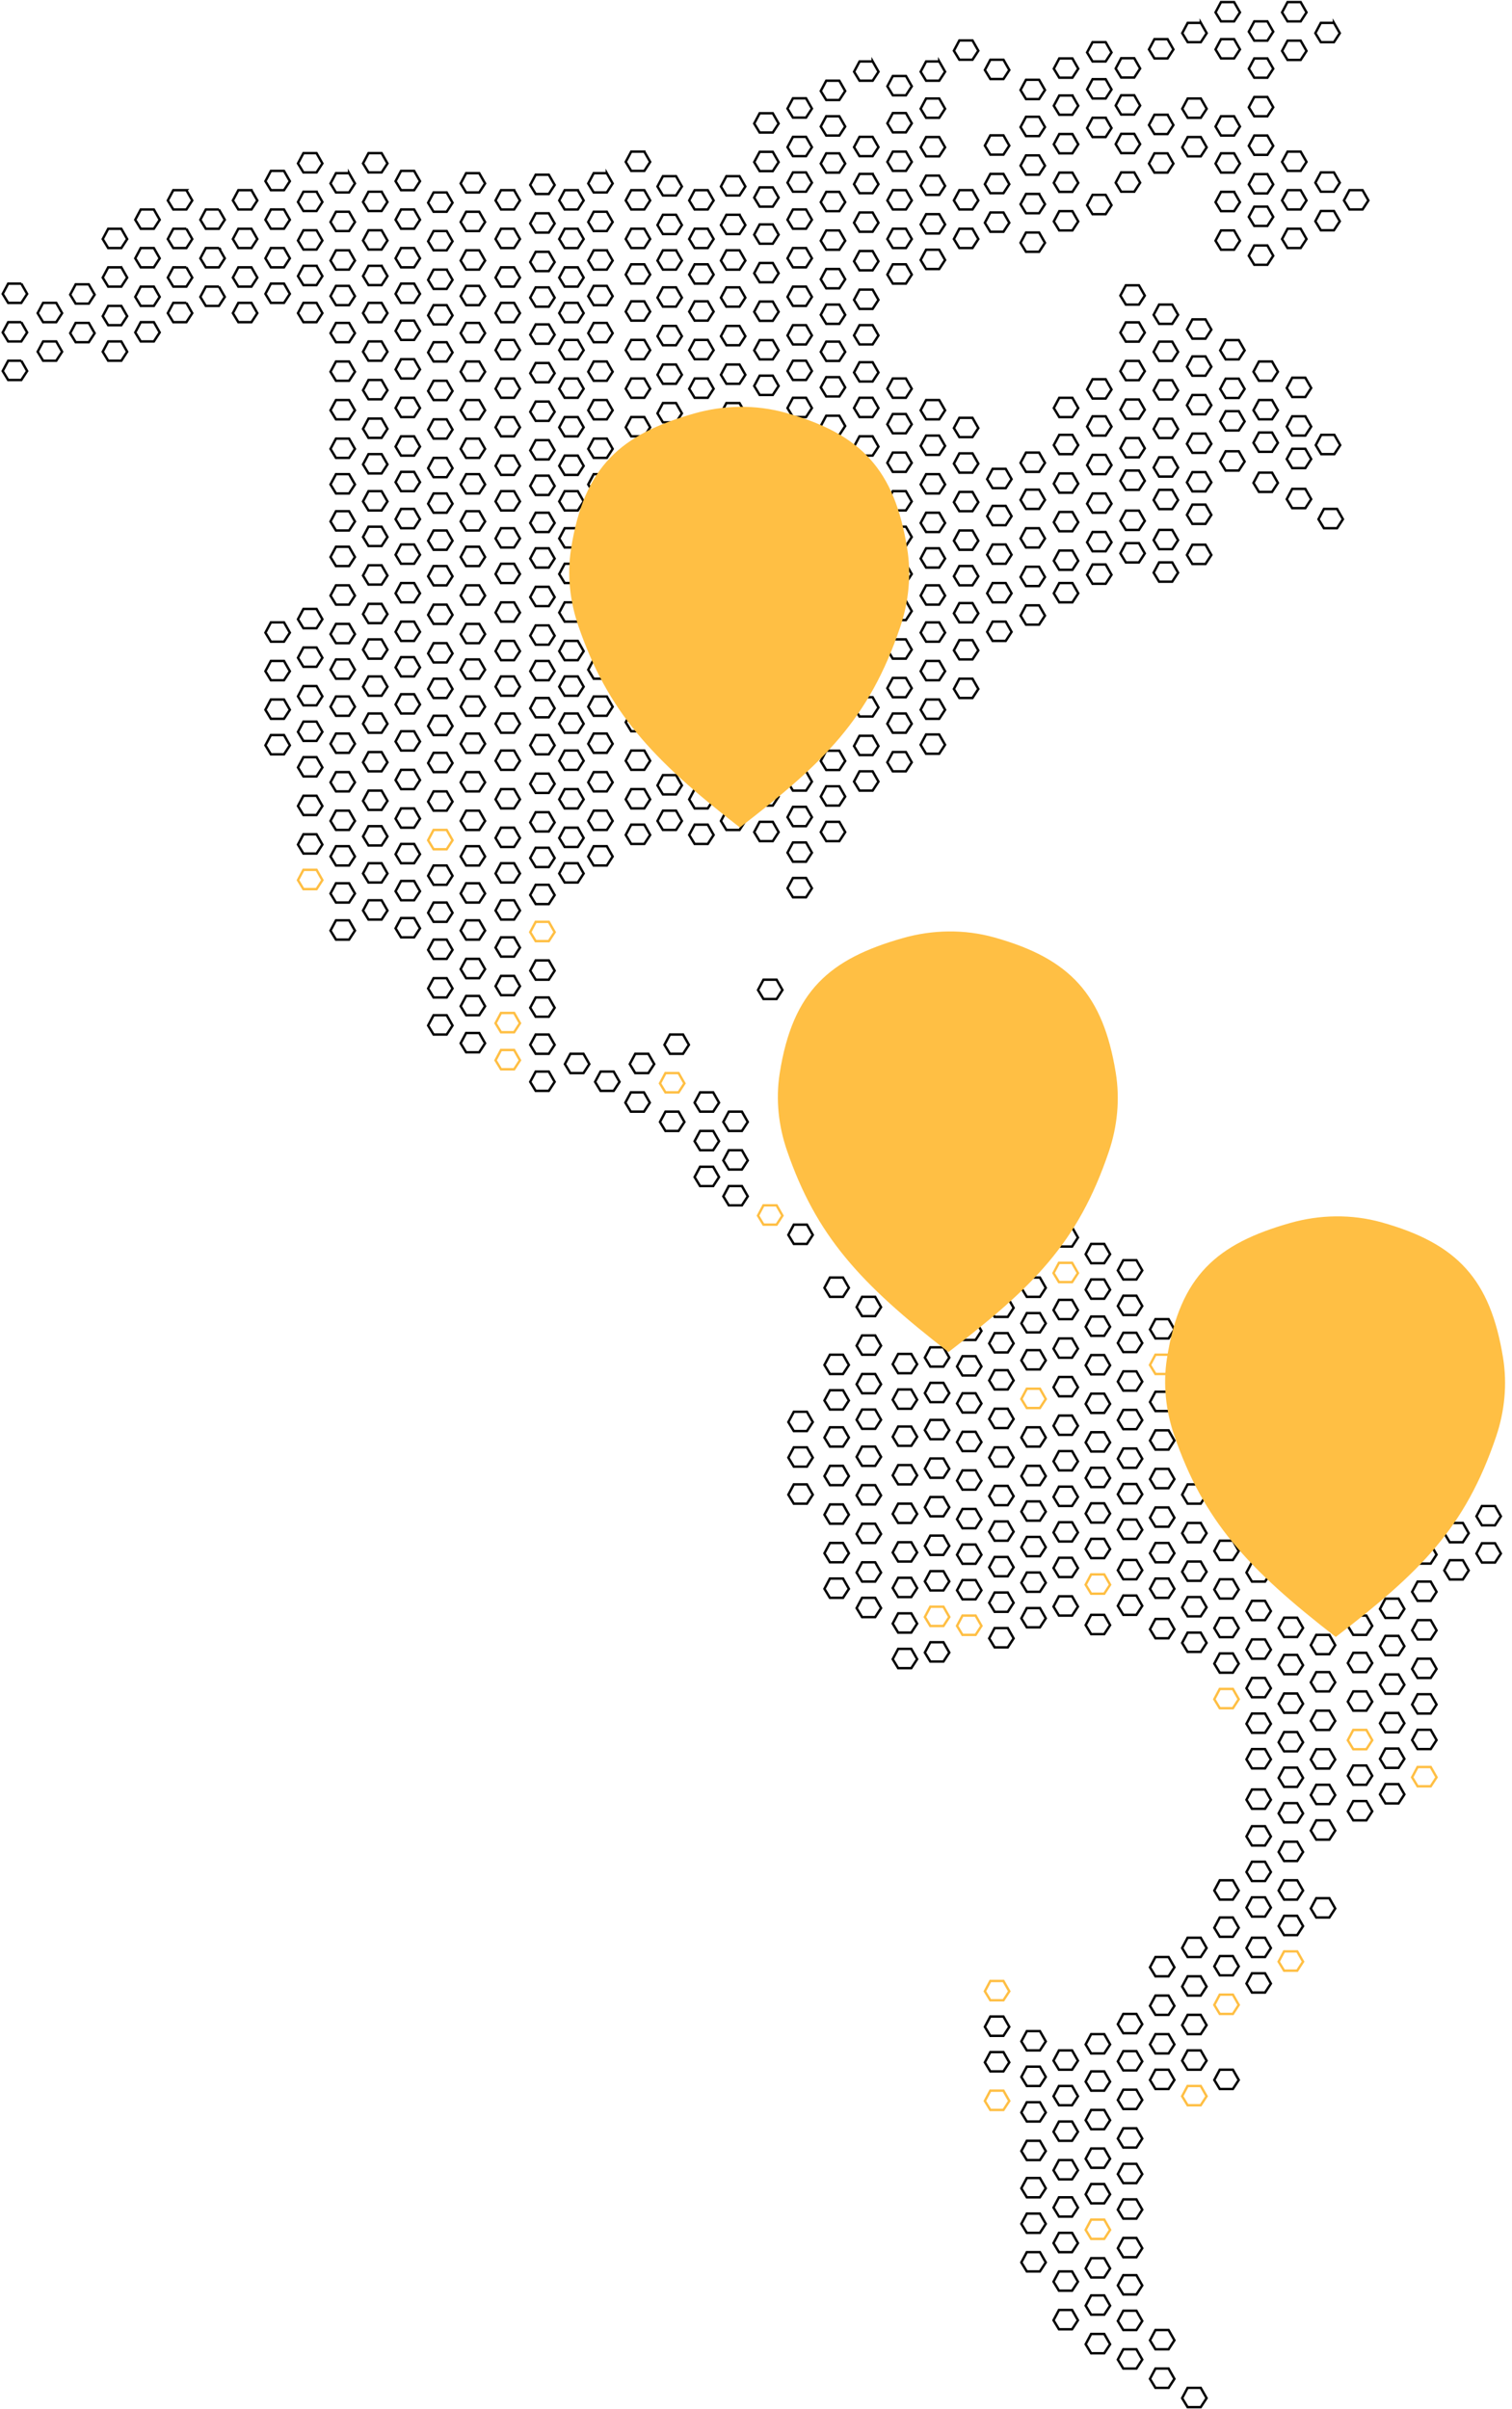 <svg xmlns="http://www.w3.org/2000/svg" xmlns:xlink="http://www.w3.org/1999/xlink" fill="none" viewBox="0 0 548 873"><path stroke="#000" stroke-width=".871" d="M7.718 102.786H2.96l-1.978 3.728 1.978 3.262h4.757l2.12-3.262-2.12-3.728ZM7.718 116.763H2.96l-1.978 3.728 1.978 3.262h4.757l2.12-3.262-2.12-3.728ZM7.718 130.74H2.96l-1.978 3.728 1.978 3.262h4.757l2.12-3.262-2.12-3.728ZM32.178 103.055h-4.757l-1.978 3.728 1.978 3.262h4.757l2.12-3.262-2.12-3.728ZM32.178 117.032h-4.757l-1.978 3.728 1.978 3.262h4.757l2.12-3.262-2.12-3.728ZM20.385 109.769h-4.757l-1.978 3.728 1.978 3.262h4.757l2.12-3.262-2.12-3.728ZM20.385 123.745h-4.757l-1.978 3.728 1.978 3.263h4.757l2.12-3.263-2.12-3.728ZM79.35 75.922h-4.757l-1.979 3.728 1.978 3.262h4.757l2.12-3.262-2.12-3.728ZM79.35 89.9h-4.757l-1.979 3.727 1.978 3.263h4.757l2.12-3.263-2.12-3.728ZM79.35 103.876h-4.757l-1.979 3.728 1.978 3.262h4.757l2.12-3.262-2.12-3.728ZM43.97 82.912h-4.756l-1.978 3.728 1.978 3.263h4.757l2.12-3.263-2.12-3.728ZM43.97 96.89h-4.756l-1.978 3.727 1.978 3.263h4.757l2.12-3.263-2.12-3.728ZM43.97 110.866h-4.756l-1.978 3.728 1.978 3.262h4.757l2.12-3.262-2.12-3.728ZM43.97 123.749h-4.756l-1.978 3.728 1.978 3.263h4.757l2.12-3.263-2.12-3.728ZM102.934 225.565h-4.757l-1.978 3.728 1.978 3.262h4.757l2.12-3.262-2.12-3.728ZM102.934 239.542h-4.757L96.2 243.27l1.978 3.262h4.757l2.12-3.262-2.12-3.728ZM102.934 253.519h-4.757l-1.978 3.728 1.978 3.262h4.757l2.12-3.262-2.12-3.728ZM102.934 266.402h-4.757L96.2 270.13l1.978 3.262h4.757l2.12-3.262-2.12-3.728ZM114.727 220.693h-4.757l-1.978 3.728 1.978 3.262h4.757l2.12-3.262-2.12-3.728ZM114.727 234.67h-4.757l-1.978 3.728 1.978 3.262h4.757l2.12-3.262-2.12-3.728ZM114.727 248.646l-4.757.001-1.978 3.728 1.978 3.262h4.757l2.12-3.262-2.12-3.729ZM114.727 261.53h-4.757l-1.978 3.728 1.978 3.262h4.757l2.12-3.262-2.12-3.728ZM114.727 274.413h-4.757l-1.978 3.728 1.978 3.263h4.757l2.12-3.263-2.12-3.728ZM114.727 288.39h-4.757l-1.978 3.729 1.978 3.262h4.757l2.12-3.262-2.12-3.729ZM114.727 302.367h-4.757l-1.978 3.728 1.978 3.262h4.757l2.12-3.262-2.12-3.728Z"/><path stroke="#FFBF44" stroke-width=".871" d="M114.727 315.25h-4.757l-1.978 3.729 1.978 3.262h4.757l2.12-3.262-2.12-3.729Z"/><path stroke="#000" stroke-width=".871" d="M55.764 75.922h-4.757l-1.978 3.728 1.978 3.262h4.757l2.12-3.262-2.12-3.728ZM55.764 89.899h-4.757l-1.978 3.728 1.978 3.262h4.757l2.12-3.262-2.12-3.728ZM55.764 103.876h-4.757l-1.978 3.728 1.978 3.262h4.757l2.12-3.262-2.12-3.728ZM55.764 116.759h-4.757l-1.978 3.728 1.978 3.262h4.757l2.12-3.262-2.12-3.728ZM67.557 68.931H62.8l-1.978 3.729 1.978 3.262h4.757l2.119-3.262-2.12-3.728ZM67.557 82.909H62.8l-1.978 3.728 1.978 3.262h4.757l2.119-3.262-2.12-3.728ZM67.557 96.885H62.8l-1.978 3.729 1.978 3.262h4.757l2.119-3.262-2.12-3.729ZM67.557 109.769H62.8l-1.978 3.728 1.978 3.262h4.757l2.119-3.262-2.12-3.728ZM91.142 68.931h-4.757l-1.978 3.729 1.978 3.262h4.757l2.12-3.262-2.12-3.728ZM91.142 82.909h-4.757l-1.978 3.728 1.978 3.262h4.757l2.12-3.262-2.12-3.728ZM91.142 96.885h-4.757l-1.978 3.729 1.978 3.262h4.757l2.12-3.262-2.12-3.729ZM91.142 109.769h-4.757l-1.978 3.728 1.978 3.262h4.757l2.12-3.262-2.12-3.728ZM102.934 61.941h-4.757L96.2 65.67l1.978 3.263h4.757l2.12-3.263-2.12-3.728ZM102.934 75.918h-4.757L96.2 79.647l1.978 3.262h4.757l2.12-3.262-2.12-3.729ZM102.934 89.895h-4.757L96.2 93.623l1.978 3.262h4.757l2.12-3.262-2.12-3.728ZM102.934 102.778h-4.757l-1.978 3.729 1.978 3.262h4.757l2.12-3.262-2.12-3.729ZM114.727 55.503h-4.757l-1.978 3.729 1.978 3.262h4.757l2.12-3.262-2.12-3.729ZM114.727 69.48h-4.757l-1.978 3.729 1.978 3.262h4.757l2.12-3.262-2.12-3.728ZM114.727 83.457h-4.757l-1.978 3.729 1.978 3.262h4.757l2.12-3.262-2.12-3.729ZM114.727 96.34h-4.757l-1.978 3.729 1.978 3.262h4.757l2.12-3.262-2.12-3.728ZM114.727 109.769h-4.757l-1.978 3.728 1.978 3.262h4.757l2.12-3.262-2.12-3.728ZM126.52 62.767h-4.757l-1.978 3.728 1.978 3.262h4.757l2.119-3.262-2.119-3.729ZM126.52 76.744h-4.757l-1.978 3.728 1.978 3.262h4.757l2.119-3.262-2.119-3.728ZM126.52 90.72h-4.757l-1.978 3.729 1.978 3.262h4.757l2.119-3.262-2.119-3.728ZM126.52 103.604h-4.757l-1.978 3.728 1.978 3.262h4.757l2.119-3.262-2.119-3.728ZM126.52 117.032h-4.757l-1.978 3.728 1.978 3.262h4.757l2.119-3.262-2.119-3.728ZM126.52 131.008h-4.757l-1.978 3.729 1.978 3.262h4.757l2.119-3.262-2.119-3.729ZM126.52 144.986h-4.757l-1.978 3.728 1.978 3.262h4.757l2.119-3.262-2.119-3.728ZM126.52 158.962h-4.757l-1.978 3.728 1.978 3.263h4.757l2.119-3.263-2.119-3.728ZM126.52 171.846h-4.757l-1.978 3.728 1.978 3.262h4.757l2.119-3.262-2.119-3.728ZM126.52 185.274h-4.757l-1.978 3.728 1.978 3.262h4.757l2.119-3.262-2.119-3.728ZM126.52 198.157h-4.757l-1.978 3.728 1.978 3.262h4.757l2.119-3.262-2.119-3.728ZM126.52 212.134h-4.757l-1.978 3.728 1.978 3.262h4.757l2.119-3.262-2.119-3.728ZM126.52 226.111h-4.757l-1.978 3.728 1.978 3.262h4.757l2.119-3.262-2.119-3.728ZM126.52 238.994h-4.757l-1.978 3.728 1.978 3.262h4.757l2.119-3.262-2.119-3.728ZM126.52 252.422h-4.757l-1.978 3.728 1.978 3.262h4.757l2.119-3.262-2.119-3.728ZM126.52 265.85h-4.757l-1.978 3.729 1.978 3.262h4.757l2.119-3.262-2.119-3.729ZM126.52 279.827h-4.757l-1.978 3.729 1.978 3.262h4.757l2.119-3.262-2.119-3.729ZM126.52 293.804h-4.757l-1.978 3.728 1.978 3.262h4.757l2.119-3.262-2.119-3.728ZM126.52 306.688h-4.757l-1.978 3.728 1.978 3.262h4.757l2.119-3.262-2.119-3.728ZM126.52 320.115h-4.757l-1.978 3.729 1.978 3.262h4.757l2.119-3.262-2.119-3.729ZM126.52 333.544h-4.757l-1.978 3.728 1.978 3.262h4.757l2.119-3.262-2.119-3.728ZM138.313 55.503h-4.757l-1.978 3.729 1.978 3.262h4.757l2.119-3.262-2.119-3.729ZM138.313 69.48h-4.757l-1.978 3.729 1.978 3.262h4.757l2.119-3.262-2.119-3.728ZM138.313 83.457h-4.757l-1.978 3.729 1.978 3.262h4.757l2.119-3.262-2.119-3.729ZM138.313 96.34h-4.757l-1.978 3.729 1.978 3.262h4.757l2.119-3.262-2.119-3.728ZM138.313 109.769h-4.757l-1.978 3.728 1.978 3.262h4.757l2.119-3.262-2.119-3.728ZM138.313 123.745h-4.757l-1.978 3.728 1.978 3.263h4.757l2.119-3.263-2.119-3.728ZM138.313 137.722h-4.757l-1.978 3.729 1.978 3.262h4.757l2.119-3.262-2.119-3.729ZM138.313 151.699h-4.757l-1.978 3.728 1.978 3.262h4.757l2.119-3.262-2.119-3.728ZM138.313 164.582h-4.757l-1.978 3.729 1.978 3.262h4.757l2.119-3.262-2.119-3.729ZM138.313 178.01h-4.757l-1.978 3.729 1.978 3.262h4.757l2.119-3.262-2.119-3.729ZM138.313 190.894h-4.757l-1.978 3.728 1.978 3.262h4.757l2.119-3.262-2.119-3.728ZM138.313 204.871h-4.757l-1.978 3.728 1.978 3.262h4.757l2.119-3.262-2.119-3.728ZM138.313 218.848h-4.757l-1.978 3.728 1.978 3.262h4.757l2.119-3.262-2.119-3.728ZM138.313 231.731h-4.757l-1.978 3.728 1.978 3.262h4.757l2.119-3.262-2.119-3.728ZM138.313 245.159h-4.757l-1.978 3.728 1.978 3.262h4.757l2.119-3.262-2.119-3.728ZM138.313 258.587h-4.757l-1.978 3.728 1.978 3.263h4.757l2.119-3.263-2.119-3.728ZM138.313 272.564h-4.757l-1.978 3.728 1.978 3.263h4.757l2.119-3.263-2.119-3.728ZM138.313 286.541h-4.757l-1.978 3.728 1.978 3.262h4.757l2.119-3.262-2.119-3.728ZM138.313 299.424h-4.757l-1.978 3.729 1.978 3.262h4.757l2.119-3.262-2.119-3.729ZM138.313 312.852h-4.757l-1.978 3.728 1.978 3.263h4.757l2.119-3.263-2.119-3.728ZM138.313 326.28h-4.757l-1.978 3.729 1.978 3.262h4.757l2.119-3.262-2.119-3.729ZM150.105 61.941h-4.757l-1.978 3.728 1.978 3.263h4.757l2.12-3.263-2.12-3.728ZM150.105 75.919h-4.757l-1.978 3.728 1.978 3.262h4.757l2.12-3.262-2.12-3.728ZM150.105 89.895h-4.757l-1.978 3.728 1.978 3.262h4.757l2.12-3.262-2.12-3.728ZM150.105 102.778h-4.757l-1.978 3.729 1.978 3.262h4.757l2.12-3.262-2.12-3.729ZM150.105 116.206h-4.757l-1.978 3.729 1.978 3.262h4.757l2.12-3.262-2.12-3.729ZM150.105 130.183h-4.757l-1.978 3.728 1.978 3.262h4.757l2.12-3.262-2.12-3.728ZM150.105 144.16h-4.757l-1.978 3.728 1.978 3.263h4.757l2.12-3.263-2.12-3.728ZM150.105 158.137h-4.757l-1.978 3.728 1.978 3.262h4.757l2.12-3.262-2.12-3.728ZM150.105 171.02h-4.757l-1.978 3.728 1.978 3.263h4.757l2.12-3.263-2.12-3.728ZM150.105 184.448h-4.757l-1.978 3.728 1.978 3.263h4.757l2.12-3.263-2.12-3.728ZM150.105 197.332h-4.757l-1.978 3.728 1.978 3.262h4.757l2.12-3.262-2.12-3.728ZM150.105 211.309h-4.757l-1.978 3.728 1.978 3.262h4.757l2.12-3.262-2.12-3.728ZM150.105 225.285h-4.757l-1.978 3.729 1.978 3.262h4.757l2.12-3.262-2.12-3.729ZM150.105 238.169h-4.757l-1.978 3.728 1.978 3.262h4.757l2.12-3.262-2.12-3.728ZM150.105 251.597h-4.757l-1.978 3.728 1.978 3.262h4.757l2.12-3.262-2.12-3.728ZM150.105 265.025h-4.757l-1.978 3.728 1.978 3.262h4.757l2.12-3.262-2.12-3.728ZM150.105 279.002h-4.757l-1.978 3.728 1.978 3.262h4.757l2.12-3.262-2.12-3.728ZM150.105 292.979h-4.757l-1.978 3.728 1.978 3.262h4.757l2.12-3.262-2.12-3.728ZM150.105 305.862h-4.757l-1.978 3.728 1.978 3.263h4.757l2.12-3.263-2.12-3.728ZM150.105 319.29h-4.757l-1.978 3.728 1.978 3.262h4.757l2.12-3.262-2.12-3.728ZM150.105 332.719h-4.757l-1.978 3.728 1.978 3.262h4.757l2.12-3.262-2.12-3.728ZM173.691 62.768h-4.757l-1.978 3.728 1.978 3.263h4.757l2.119-3.263-2.119-3.728ZM173.691 76.746h-4.757l-1.978 3.728 1.978 3.262h4.757l2.119-3.262-2.119-3.728ZM173.691 90.722h-4.757l-1.978 3.728 1.978 3.263h4.757l2.119-3.263-2.119-3.728ZM173.691 103.605l-4.757.001-1.978 3.728 1.978 3.262h4.757l2.119-3.262-2.119-3.729ZM173.691 117.033h-4.757l-1.978 3.729 1.978 3.262h4.757l2.119-3.262-2.119-3.729ZM173.691 131.01h-4.757l-1.978 3.728 1.978 3.262h4.757l2.119-3.262-2.119-3.728ZM173.691 144.987h-4.757l-1.978 3.728 1.978 3.263h4.757l2.119-3.263-2.119-3.728ZM173.691 158.964h-4.757l-1.978 3.728 1.978 3.262h4.757l2.119-3.262-2.119-3.728ZM173.691 171.847h-4.757l-1.978 3.728 1.978 3.263h4.757l2.119-3.263-2.119-3.728ZM173.691 185.275h-4.757l-1.978 3.728 1.978 3.262h4.757l2.119-3.262-2.119-3.728ZM173.691 198.159h-4.757l-1.978 3.728 1.978 3.262h4.757l2.119-3.262-2.119-3.728ZM173.691 212.136h-4.757l-1.978 3.728 1.978 3.262h4.757l2.119-3.262-2.119-3.728ZM173.691 226.112h-4.757l-1.978 3.729 1.978 3.262h4.757l2.119-3.262-2.119-3.729ZM173.691 238.996h-4.757l-1.978 3.728 1.978 3.262h4.757l2.119-3.262-2.119-3.728ZM173.691 252.424h-4.757l-1.978 3.728 1.978 3.262h4.757l2.119-3.262-2.119-3.728ZM173.691 265.852h-4.757l-1.978 3.728 1.978 3.262h4.757l2.119-3.262-2.119-3.728ZM173.691 279.829h-4.757l-1.978 3.728 1.978 3.262h4.757l2.119-3.262-2.119-3.728ZM173.691 293.806h-4.757l-1.978 3.728 1.978 3.262h4.757l2.119-3.262-2.119-3.728ZM173.691 306.689h-4.757l-1.978 3.728 1.978 3.263h4.757l2.119-3.263-2.119-3.728ZM173.691 320.117h-4.757l-1.978 3.728 1.978 3.262h4.757l2.119-3.262-2.119-3.728ZM173.691 333.545h-4.757l-1.978 3.728 1.978 3.263h4.757l2.119-3.263-2.119-3.728ZM173.691 347.524h-4.757l-1.978 3.728 1.978 3.263h4.757l2.119-3.263-2.119-3.728ZM173.691 360.952h-4.757l-1.978 3.728 1.978 3.262h4.757l2.119-3.262-2.119-3.728ZM173.691 374.38h-4.757l-1.978 3.729 1.978 3.262h4.757l2.119-3.262-2.119-3.729ZM209.419 68.931h-4.757l-1.978 3.729 1.978 3.262h4.757l2.119-3.262-2.119-3.728ZM209.419 82.909h-4.757l-1.978 3.728 1.978 3.262h4.757l2.119-3.262-2.119-3.728ZM209.419 96.885h-4.757l-1.978 3.729 1.978 3.262h4.757l2.119-3.262-2.119-3.729ZM209.419 109.769h-4.757l-1.978 3.728 1.978 3.262h4.757l2.119-3.262-2.119-3.728ZM209.419 123.197h-4.757l-1.978 3.728 1.978 3.262h4.757l2.119-3.262-2.119-3.728ZM209.419 137.173h-4.757l-1.978 3.729 1.978 3.262h4.757l2.119-3.262-2.119-3.729ZM209.419 151.151h-4.757l-1.978 3.728 1.978 3.262h4.757l2.119-3.262-2.119-3.728ZM209.419 165.127h-4.757l-1.978 3.728 1.978 3.263h4.757l2.119-3.263-2.119-3.728ZM209.419 178.01l-4.757.001-1.978 3.728 1.978 3.262h4.757l2.119-3.262-2.119-3.729ZM209.419 191.438l-4.757.001-1.978 3.728 1.978 3.262h4.757l2.119-3.262-2.119-3.729ZM209.419 204.322h-4.757l-1.978 3.728 1.978 3.262h4.757l2.119-3.262-2.119-3.728ZM209.419 218.299h-4.757l-1.978 3.728 1.978 3.262h4.757l2.119-3.262-2.119-3.728ZM209.419 232.276h-4.757l-1.978 3.728 1.978 3.262h4.757l2.119-3.262-2.119-3.728ZM209.419 245.159h-4.757l-1.978 3.728 1.978 3.262h4.757l2.119-3.262-2.119-3.728ZM209.419 258.587h-4.757l-1.978 3.728 1.978 3.262h4.757l2.119-3.262-2.119-3.728ZM209.419 272.015h-4.757l-1.978 3.728 1.978 3.263h4.757l2.119-3.263-2.119-3.728ZM209.419 285.992h-4.757l-1.978 3.729 1.978 3.262h4.757l2.119-3.262-2.119-3.729ZM209.419 299.969h-4.757l-1.978 3.728 1.978 3.262h4.757l2.119-3.262-2.119-3.728ZM209.419 312.852h-4.757l-1.978 3.729 1.978 3.262h4.757l2.119-3.262-2.119-3.729ZM219.933 62.767h-4.757l-1.978 3.728 1.978 3.262h4.757l2.119-3.262-2.119-3.729ZM219.933 76.744h-4.757l-1.978 3.728 1.978 3.262h4.757l2.119-3.262-2.119-3.728ZM219.933 90.72h-4.757l-1.978 3.729 1.978 3.262h4.757l2.119-3.262-2.119-3.728ZM219.933 103.604h-4.757l-1.978 3.728 1.978 3.262h4.757l2.119-3.262-2.119-3.728ZM219.933 117.032h-4.757l-1.978 3.728 1.978 3.262h4.757l2.119-3.262-2.119-3.728ZM219.933 131.008h-4.757l-1.978 3.729 1.978 3.262h4.757l2.119-3.262-2.119-3.729ZM219.933 144.986h-4.757l-1.978 3.728 1.978 3.262h4.757l2.119-3.262-2.119-3.728ZM219.933 158.962h-4.757l-1.978 3.728 1.978 3.263h4.757l2.119-3.263-2.119-3.728ZM219.933 171.846h-4.757l-1.978 3.728 1.978 3.262h4.757l2.119-3.262-2.119-3.728ZM219.933 185.274h-4.757l-1.978 3.728 1.978 3.262h4.757l2.119-3.262-2.119-3.728ZM219.933 198.157h-4.757l-1.978 3.728 1.978 3.262h4.757l2.119-3.262-2.119-3.728ZM219.933 212.134h-4.757l-1.978 3.728 1.978 3.262h4.757l2.119-3.262-2.119-3.728ZM219.933 226.111h-4.757l-1.978 3.728 1.978 3.262h4.757l2.119-3.262-2.119-3.728ZM219.933 238.994h-4.757l-1.978 3.728 1.978 3.262h4.757l2.119-3.262-2.119-3.728ZM219.933 252.422h-4.757l-1.978 3.728 1.978 3.262h4.757l2.119-3.262-2.119-3.728ZM219.933 265.85h-4.757l-1.978 3.729 1.978 3.262h4.757l2.119-3.262-2.119-3.729ZM219.933 279.827h-4.757l-1.978 3.729 1.978 3.262h4.757l2.119-3.262-2.119-3.729ZM219.933 293.804h-4.757l-1.978 3.728 1.978 3.262h4.757l2.119-3.262-2.119-3.728ZM219.933 306.688h-4.757l-1.978 3.728 1.978 3.262h4.757l2.119-3.262-2.119-3.728ZM233.524 54.95l-4.757.001-1.978 3.728 1.978 3.262h4.757l2.119-3.262-2.119-3.728ZM233.524 68.928h-4.757l-1.978 3.728 1.978 3.263h4.757l2.119-3.263-2.119-3.728ZM233.524 82.905h-4.757l-1.978 3.728 1.978 3.262h4.757l2.119-3.262-2.119-3.728ZM233.524 95.788h-4.757l-1.978 3.728 1.978 3.263h4.757l2.119-3.263-2.119-3.728ZM233.524 109.216h-4.757l-1.978 3.728 1.978 3.262h4.757l2.119-3.262-2.119-3.728ZM233.524 123.193h-4.757l-1.978 3.728 1.978 3.262h4.757l2.119-3.262-2.119-3.728ZM233.524 137.17h-4.757l-1.978 3.728 1.978 3.262h4.757l2.119-3.262-2.119-3.728ZM233.524 151.147h-4.757l-1.978 3.728 1.978 3.262h4.757l2.119-3.262-2.119-3.728ZM233.524 164.03h-4.757l-1.978 3.728 1.978 3.262h4.757l2.119-3.262-2.119-3.728ZM233.524 177.458h-4.757l-1.978 3.728 1.978 3.262h4.757l2.119-3.262-2.119-3.728ZM233.524 190.341h-4.757l-1.978 3.728 1.978 3.263h4.757l2.119-3.263-2.119-3.728ZM233.524 204.318h-4.757l-1.978 3.729 1.978 3.262h4.757l2.119-3.262-2.119-3.729ZM233.524 218.295h-4.757l-1.978 3.728 1.978 3.263h4.757l2.119-3.263-2.119-3.728ZM233.524 231.178l-4.757.001-1.978 3.728 1.978 3.262h4.757l2.119-3.262-2.119-3.729ZM233.524 244.606h-4.757l-1.978 3.729 1.978 3.262h4.757l2.119-3.262-2.119-3.729ZM233.524 258.035h-4.757l-1.978 3.728 1.978 3.262h4.757l2.119-3.262-2.119-3.728ZM317.2 470.006h-4.757l-1.978 3.729 1.978 3.262h4.757l2.12-3.262-2.12-3.729ZM317.2 483.984h-4.757l-1.978 3.728 1.978 3.262h4.757l2.12-3.262-2.12-3.728ZM317.2 497.961h-4.757l-1.978 3.728 1.978 3.262h4.757l2.12-3.262-2.12-3.728ZM317.2 510.844h-4.757l-1.978 3.728 1.978 3.262h4.757l2.12-3.262-2.12-3.728ZM317.2 524.272h-4.757L310.465 528l1.978 3.262h4.757l2.12-3.262-2.12-3.728ZM317.2 538.249h-4.757l-1.978 3.728 1.978 3.262h4.757l2.12-3.262-2.12-3.728ZM317.2 552.226h-4.757l-1.978 3.728 1.978 3.262h4.757l2.12-3.262-2.12-3.728ZM317.2 566.202h-4.757l-1.978 3.729 1.978 3.262h4.757l2.12-3.262-2.12-3.729ZM317.2 579.086h-4.757l-1.978 3.728 1.978 3.262h4.757l2.12-3.262-2.12-3.728ZM305.544 463.016h-4.757l-1.978 3.728 1.978 3.262h4.757l2.119-3.262-2.119-3.728ZM292.462 443.834h-4.757l-1.978 3.728 1.978 3.262h4.757l2.119-3.262-2.119-3.728ZM305.544 490.97h-4.757l-1.978 3.728 1.978 3.263h4.757l2.119-3.263-2.119-3.728ZM305.544 503.854h-4.757l-1.978 3.728 1.978 3.262h4.757l2.119-3.262-2.119-3.728ZM305.544 517.282h-4.757l-1.978 3.728 1.978 3.262h4.757l2.119-3.262-2.119-3.728ZM305.544 531.258h-4.757l-1.978 3.728 1.978 3.263h4.757l2.119-3.263-2.119-3.728ZM305.544 545.235h-4.757l-1.978 3.729 1.978 3.262h4.757l2.119-3.262-2.119-3.729ZM305.544 559.212h-4.757l-1.978 3.728 1.978 3.263h4.757l2.119-3.263-2.119-3.728ZM305.544 572.095l-4.757.001-1.978 3.728 1.978 3.262h4.757l2.119-3.262-2.119-3.729ZM330.282 490.696h-4.757l-1.978 3.728 1.978 3.262h4.757l2.12-3.262-2.12-3.728ZM330.282 503.579h-4.757l-1.978 3.728 1.978 3.262h4.757l2.12-3.262-2.12-3.728ZM330.282 517.007h-4.757l-1.978 3.728 1.978 3.262h4.757l2.12-3.262-2.12-3.728ZM330.282 530.984h-4.757l-1.978 3.728 1.978 3.262h4.757l2.12-3.262-2.12-3.728ZM330.282 544.961h-4.757l-1.978 3.728 1.978 3.262h4.757l2.12-3.262-2.12-3.728ZM330.282 558.938h-4.757l-1.978 3.728 1.978 3.262h4.757l2.12-3.262-2.12-3.728ZM330.282 571.821h-4.757l-1.978 3.728 1.978 3.262h4.757l2.12-3.262-2.12-3.728ZM330.282 584.704h-4.757l-1.978 3.728 1.978 3.262h4.757l2.12-3.262-2.12-3.728ZM330.282 597.588h-4.757l-1.978 3.728 1.978 3.262h4.757l2.12-3.262-2.12-3.728ZM353.594 478.635h-4.757l-1.978 3.728 1.978 3.262h4.757l2.12-3.262-2.12-3.728ZM353.594 491.518h-4.757l-1.978 3.728 1.978 3.263h4.757l2.12-3.263-2.12-3.728ZM353.594 504.946h-4.757l-1.978 3.728 1.978 3.263h4.757l2.12-3.263-2.12-3.728ZM353.594 518.923h-4.757l-1.978 3.728 1.978 3.262h4.757l2.12-3.262-2.12-3.728ZM353.594 532.9h-4.757l-1.978 3.728 1.978 3.262h4.757l2.12-3.262-2.12-3.728ZM353.594 546.877h-4.757l-1.978 3.728 1.978 3.262h4.757l2.12-3.262-2.12-3.728ZM353.594 559.76h-4.757l-1.978 3.728 1.978 3.262h4.757l2.12-3.262-2.12-3.728ZM353.594 572.644h-4.757l-1.978 3.728 1.978 3.262h4.757l2.12-3.262-2.12-3.728ZM411.874 456.718h-4.757l-1.978 3.728 1.978 3.262h4.757l2.119-3.262-2.119-3.728ZM411.874 469.601h-4.757l-1.978 3.728 1.978 3.262h4.757l2.119-3.262-2.119-3.728ZM411.874 483.029h-4.757l-1.978 3.728 1.978 3.262h4.757l2.119-3.262-2.119-3.728ZM411.874 497.005h-4.757l-1.978 3.729 1.978 3.262h4.757l2.119-3.262-2.119-3.729ZM411.874 510.982h-4.757l-1.978 3.729 1.978 3.262h4.757l2.119-3.262-2.119-3.729ZM411.874 524.959h-4.757l-1.978 3.728 1.978 3.263h4.757l2.119-3.263-2.119-3.728ZM411.874 537.843h-4.757l-1.978 3.728 1.978 3.262h4.757l2.119-3.262-2.119-3.728ZM411.874 550.726h-4.757l-1.978 3.728 1.978 3.262h4.757l2.119-3.262-2.119-3.728ZM411.874 565.379h-4.757l-1.978 3.728 1.978 3.262h4.757l2.119-3.262-2.119-3.728ZM411.874 578.262h-4.757l-1.978 3.728 1.978 3.263h4.757l2.119-3.263-2.119-3.728ZM423.53 478.09h-4.757l-1.978 3.728 1.978 3.262h4.757l2.12-3.262-2.12-3.728Z"/><path stroke="#FFBF44" stroke-width=".871" d="M423.53 490.973h-4.757l-1.978 3.729 1.978 3.262h4.757l2.12-3.262-2.12-3.729Z"/><path stroke="#000" stroke-width=".871" d="M423.53 504.401h-4.757l-1.978 3.729 1.978 3.262h4.757l2.12-3.262-2.12-3.729ZM423.53 518.378h-4.757l-1.978 3.728 1.978 3.262h4.757l2.12-3.262-2.12-3.728ZM423.53 532.355h-4.757l-1.978 3.728 1.978 3.262h4.757l2.12-3.262-2.12-3.728ZM423.53 546.332h-4.757l-1.978 3.728 1.978 3.262h4.757l2.12-3.262-2.12-3.728ZM423.53 559.215h-4.757l-1.978 3.728 1.978 3.262h4.757l2.12-3.262-2.12-3.728ZM423.53 572.098h-4.757l-1.978 3.729 1.978 3.262h4.757l2.12-3.262-2.12-3.729ZM423.53 586.751l-4.757.001-1.978 3.728 1.978 3.262h4.757l2.12-3.262-2.12-3.729ZM435.186 537.974h-4.757l-1.978 3.729 1.978 3.262h4.757l2.12-3.262-2.12-3.729ZM435.186 551.952h-4.757l-1.978 3.728 1.978 3.262h4.757l2.12-3.262-2.12-3.728ZM435.186 565.928h-4.757l-1.978 3.728 1.978 3.263h4.757l2.12-3.263-2.12-3.728ZM435.186 578.812h-4.757l-1.978 3.728 1.978 3.262h4.757l2.12-3.262-2.12-3.728ZM435.186 591.695h-4.757l-1.978 3.728 1.978 3.262h4.757l2.12-3.262-2.12-3.728ZM458.498 566.205h-4.757l-1.978 3.729 1.978 3.262h4.757l2.119-3.262-2.119-3.729ZM458.498 580.182h-4.757l-1.978 3.728 1.978 3.262h4.757l2.119-3.262-2.119-3.728ZM470.154 586.286h-4.757l-1.978 3.729 1.978 3.262h4.757l2.12-3.262-2.12-3.729ZM458.498 594.159h-4.757l-1.978 3.728 1.978 3.263h4.757l2.119-3.263-2.119-3.728ZM458.498 608.136h-4.757l-1.978 3.728 1.978 3.262h4.757l2.119-3.262-2.119-3.728ZM458.498 621.019h-4.757l-1.978 3.728 1.978 3.263h4.757l2.119-3.263-2.119-3.728ZM458.498 633.903h-4.757l-1.978 3.728 1.978 3.262h4.757l2.119-3.262-2.119-3.728ZM458.498 648.556h-4.757l-1.978 3.728 1.978 3.262h4.757l2.119-3.262-2.119-3.728ZM470.154 599.779h-4.757l-1.978 3.728 1.978 3.262h4.757l2.12-3.262-2.12-3.728ZM470.154 613.756h-4.757l-1.978 3.728 1.978 3.262h4.757l2.12-3.262-2.12-3.728ZM470.154 627.732h-4.757l-1.978 3.729 1.978 3.262h4.757l2.12-3.262-2.12-3.729ZM470.154 640.616h-4.757l-1.978 3.728 1.978 3.262h4.757l2.12-3.262-2.12-3.728ZM470.154 653.499h-4.757l-1.978 3.728 1.978 3.262h4.757l2.12-3.262-2.12-3.728ZM458.498 661.857h-4.757l-1.978 3.728 1.978 3.262h4.757l2.119-3.262-2.119-3.728ZM458.498 674.74h-4.757l-1.978 3.728 1.978 3.263h4.757l2.119-3.263-2.119-3.728ZM458.498 687.624h-4.757l-1.978 3.728 1.978 3.262h4.757l2.119-3.262-2.119-3.728ZM458.498 702.277h-4.757l-1.978 3.728 1.978 3.262h4.757l2.119-3.262-2.119-3.728ZM458.498 715.16h-4.757l-1.978 3.728 1.978 3.262h4.757l2.119-3.262-2.119-3.728ZM470.154 667.477h-4.757l-1.978 3.728 1.978 3.262h4.757l2.12-3.262-2.12-3.728ZM411.874 729.889h-4.757l-1.978 3.728 1.978 3.263h4.757l2.119-3.263-2.119-3.728ZM411.874 743.381h-4.757l-1.978 3.729 1.978 3.262h4.757l2.119-3.262-2.119-3.729ZM411.874 757.358h-4.757l-1.978 3.729 1.978 3.262h4.757l2.119-3.262-2.119-3.729ZM411.874 771.335h-4.757l-1.978 3.728 1.978 3.262h4.757l2.119-3.262-2.119-3.728ZM411.874 784.218h-4.757l-1.978 3.728 1.978 3.263h4.757l2.119-3.263-2.119-3.728ZM411.874 797.102h-4.757l-1.978 3.728 1.978 3.262h4.757l2.119-3.262-2.119-3.728ZM411.874 811.079h-4.757l-1.978 3.729 1.978 3.262h4.757l2.119-3.262-2.119-3.729ZM411.874 824.571h-4.757l-1.978 3.728 1.978 3.262h4.757l2.119-3.262-2.119-3.728ZM411.874 837.454h-4.757l-1.978 3.729 1.978 3.262h4.757l2.119-3.262-2.119-3.729ZM411.874 851.432h-4.757l-1.978 3.728 1.978 3.262h4.757l2.119-3.262-2.119-3.728ZM388.562 743.114h-4.757l-1.978 3.728 1.978 3.262h4.757l2.12-3.262-2.12-3.728ZM388.562 755.997h-4.757l-1.978 3.728 1.978 3.262h4.757l2.12-3.262-2.12-3.728ZM388.562 768.881h-4.757l-1.978 3.728 1.978 3.262h4.757l2.12-3.262-2.12-3.728ZM388.562 782.858h-4.757l-1.978 3.728 1.978 3.263h4.757l2.12-3.263-2.12-3.728ZM388.562 796.35h-4.757l-1.978 3.728 1.978 3.262h4.757l2.12-3.262-2.12-3.728ZM388.562 809.233h-4.757l-1.978 3.729 1.978 3.262h4.757l2.12-3.262-2.12-3.729ZM388.562 823.211h-4.757l-1.978 3.728 1.978 3.263h4.757l2.12-3.263-2.12-3.728ZM376.906 736.124h-4.757l-1.978 3.728 1.978 3.262h4.757l2.12-3.262-2.12-3.728ZM376.906 749.007h-4.757l-1.978 3.728 1.978 3.262h4.757l2.12-3.262-2.12-3.728ZM376.906 761.89h-4.757l-1.978 3.728 1.978 3.262h4.757l2.12-3.262-2.12-3.728ZM376.906 775.868h-4.757l-1.978 3.728 1.978 3.262h4.757l2.12-3.262-2.12-3.728Z"/><path stroke="#FFBF44" stroke-width=".871" d="M363.681 717.956h-4.757l-1.978 3.728 1.978 3.262h4.757l2.119-3.262-2.119-3.728Z"/><path stroke="#000" stroke-width=".871" d="M363.681 730.839h-4.757l-1.978 3.728 1.978 3.262h4.757l2.119-3.262-2.119-3.728ZM363.681 743.722h-4.757l-1.978 3.728 1.978 3.263h4.757l2.119-3.263-2.119-3.728Z"/><path stroke="#FFBF44" stroke-width=".871" d="M363.681 757.7h-4.757l-1.978 3.728 1.978 3.262h4.757l2.119-3.262-2.119-3.728Z"/><path stroke="#000" stroke-width=".871" d="M376.906 789.36h-4.757l-1.978 3.728 1.978 3.262h4.757l2.12-3.262-2.12-3.728ZM376.906 802.243h-4.757l-1.978 3.728 1.978 3.263h4.757l2.12-3.263-2.12-3.728ZM376.906 816.221h-4.757l-1.978 3.728 1.978 3.262h4.757l2.12-3.262-2.12-3.728ZM400.218 737.221h-4.757l-1.978 3.728 1.978 3.262h4.757l2.12-3.262-2.12-3.728ZM400.218 750.713h-4.757l-1.978 3.728 1.978 3.262h4.757l2.12-3.262-2.12-3.728ZM400.218 764.69h-4.757l-1.978 3.728 1.978 3.262h4.757l2.12-3.262-2.12-3.728ZM400.218 778.667h-4.757l-1.978 3.728 1.978 3.262h4.757l2.12-3.262-2.12-3.728ZM400.218 791.55h-4.757l-1.978 3.728 1.978 3.262h4.757l2.12-3.262-2.12-3.728Z"/><path stroke="#FFBF44" stroke-width=".871" d="M400.218 804.433h-4.757l-1.978 3.729 1.978 3.262h4.757l2.12-3.262-2.12-3.729Z"/><path stroke="#000" stroke-width=".871" d="M400.218 818.411h-4.757l-1.978 3.728 1.978 3.262h4.757l2.12-3.262-2.12-3.728ZM400.218 831.903h-4.757l-1.978 3.728 1.978 3.262h4.757l2.12-3.262-2.12-3.728ZM388.562 837.188h-4.757l-1.978 3.728 1.978 3.262h4.757l2.12-3.262-2.12-3.728ZM400.218 845.879h-4.757l-1.978 3.729 1.978 3.262h4.757l2.12-3.262-2.12-3.729ZM423.53 844.443h-4.757l-1.978 3.729 1.978 3.262h4.757l2.12-3.262-2.12-3.729ZM423.53 858.421h-4.757l-1.978 3.728 1.978 3.262h4.757l2.12-3.262-2.12-3.728ZM435.186 865.411h-4.757l-1.978 3.728 1.978 3.262h4.757l2.12-3.262-2.12-3.728ZM481.81 592.517h-4.757l-1.978 3.728 1.978 3.262h4.757l2.12-3.262-2.12-3.728ZM481.81 606.009h-4.757l-1.978 3.728 1.978 3.262h4.757l2.12-3.262-2.12-3.728ZM481.81 619.986h-4.757l-1.978 3.728 1.978 3.262h4.757l2.12-3.262-2.12-3.728ZM481.81 633.963h-4.757l-1.978 3.728 1.978 3.262h4.757l2.12-3.262-2.12-3.728ZM481.81 646.846h-4.757l-1.978 3.728 1.978 3.262h4.757l2.12-3.262-2.12-3.728ZM481.81 659.729h-4.757l-1.978 3.728 1.978 3.263h4.757l2.12-3.263-2.12-3.728ZM446.842 681.453h-4.757l-1.978 3.729 1.978 3.262h4.757l2.12-3.262-2.12-3.729ZM446.842 694.945h-4.757l-1.978 3.728 1.978 3.262h4.757l2.12-3.262-2.12-3.728ZM446.842 708.922h-4.757l-1.978 3.728 1.978 3.262h4.757l2.12-3.262-2.12-3.728Z"/><path stroke="#FFBF44" stroke-width=".871" d="M446.842 722.899h-4.757l-1.978 3.728 1.978 3.262h4.757l2.12-3.262-2.12-3.728Z"/><path stroke="#000" stroke-width=".871" d="M495.225 585.527h-4.756l-1.979 3.728 1.979 3.262h4.756l2.12-3.262-2.12-3.728ZM495.225 599.019h-4.756l-1.979 3.728 1.979 3.262h4.756l2.12-3.262-2.12-3.728ZM495.225 612.996h-4.756l-1.979 3.728 1.979 3.262h4.756l2.12-3.262-2.12-3.728Z"/><path stroke="#FFBF44" stroke-width=".871" d="M495.225 626.972h-4.756l-1.979 3.728 1.979 3.263h4.756l2.12-3.263-2.12-3.728Z"/><path stroke="#000" stroke-width=".871" d="M495.225 639.856h-4.756l-1.979 3.728 1.979 3.262h4.756l2.12-3.262-2.12-3.728ZM495.225 652.739h-4.756l-1.979 3.728 1.979 3.262h4.756l2.12-3.262-2.12-3.728ZM506.881 579.389h-4.756l-1.979 3.728 1.979 3.263h4.756l2.12-3.263-2.12-3.728ZM506.881 592.881h-4.756l-1.979 3.729 1.979 3.262h4.756l2.12-3.262-2.12-3.729ZM506.881 606.858h-4.756l-1.979 3.729 1.979 3.262h4.756l2.12-3.262-2.12-3.729ZM506.881 620.835h-4.756l-1.979 3.728 1.979 3.263h4.756l2.12-3.263-2.12-3.728ZM506.881 633.719h-4.756l-1.979 3.728 1.979 3.262h4.756l2.12-3.262-2.12-3.728ZM506.881 646.602h-4.756l-1.979 3.728 1.979 3.262h4.756l2.12-3.262-2.12-3.728ZM518.538 559.7h-4.757l-1.978 3.728 1.978 3.262h4.757l2.119-3.262-2.119-3.728ZM518.538 573.192h-4.757l-1.978 3.728 1.978 3.262h4.757l2.119-3.262-2.119-3.728ZM518.538 587.169h-4.757l-1.978 3.728 1.978 3.262h4.757l2.119-3.262-2.119-3.728ZM518.538 601.146h-4.757l-1.978 3.728 1.978 3.262h4.757l2.119-3.262-2.119-3.728ZM518.538 614.029h-4.757l-1.978 3.728 1.978 3.262h4.757l2.119-3.262-2.119-3.728ZM518.538 626.912h-4.757l-1.978 3.729 1.978 3.262h4.757l2.119-3.262-2.119-3.729Z"/><path stroke="#FFBF44" stroke-width=".871" d="M518.538 640.405h-4.757l-1.978 3.728 1.978 3.262h4.757l2.119-3.262-2.119-3.728Z"/><path stroke="#000" stroke-width=".871" d="M530.194 551.952h-4.757l-1.979 3.728 1.979 3.262h4.757l2.119-3.262-2.119-3.728ZM530.194 565.444h-4.757l-1.979 3.728 1.979 3.262h4.757l2.119-3.262-2.119-3.728ZM541.85 545.814h-4.757l-1.978 3.729 1.978 3.262h4.757l2.119-3.262-2.119-3.729ZM541.85 559.307h-4.757l-1.978 3.728 1.978 3.262h4.757l2.119-3.262-2.119-3.728ZM470.154 681.453h-4.757l-1.978 3.729 1.978 3.262h4.757l2.12-3.262-2.12-3.729ZM435.186 702.277h-4.757l-1.978 3.728 1.978 3.262h4.757l2.12-3.262-2.12-3.728ZM435.186 716.254h-4.757l-1.978 3.728 1.978 3.262h4.757l2.12-3.262-2.12-3.728ZM435.186 730.23l-4.757.001-1.978 3.728 1.978 3.262h4.757l2.12-3.262-2.12-3.729ZM435.186 743.114h-4.757l-1.978 3.728 1.978 3.262h4.757l2.12-3.262-2.12-3.728ZM423.53 709.267h-4.757l-1.978 3.728 1.978 3.262h4.757l2.12-3.262-2.12-3.728ZM423.53 723.244h-4.757l-1.978 3.728 1.978 3.262h4.757l2.12-3.262-2.12-3.728ZM423.53 737.221h-4.757l-1.978 3.728 1.978 3.262h4.757l2.12-3.262-2.12-3.728ZM423.53 750.104h-4.757l-1.978 3.728 1.978 3.262h4.757l2.12-3.262-2.12-3.728ZM446.842 750.104h-4.757l-1.978 3.728 1.978 3.262h4.757l2.12-3.262-2.12-3.728Z"/><path stroke="#FFBF44" stroke-width=".871" d="M435.186 755.997h-4.757l-1.978 3.728 1.978 3.262h4.757l2.12-3.262-2.12-3.728Z"/><path stroke="#000" stroke-width=".871" d="M470.154 694.337h-4.757l-1.978 3.728 1.978 3.262h4.757l2.12-3.262-2.12-3.728ZM481.81 687.955h-4.757l-1.978 3.728 1.978 3.262h4.757l2.12-3.262-2.12-3.728Z"/><path stroke="#FFBF44" stroke-width=".871" d="M470.154 707.22h-4.757l-1.978 3.728 1.978 3.263h4.757l2.12-3.263-2.12-3.728Z"/><path stroke="#000" stroke-width=".871" d="M446.842 558.393h-4.757l-1.978 3.728 1.978 3.262h4.757l2.12-3.262-2.12-3.728ZM446.842 572.37h-4.757l-1.978 3.728 1.978 3.262h4.757l2.12-3.262-2.12-3.728ZM446.842 586.346h-4.757l-1.978 3.729 1.978 3.262h4.757l2.12-3.262-2.12-3.729ZM446.842 599.23h-4.757l-1.978 3.728 1.978 3.262h4.757l2.12-3.262-2.12-3.728Z"/><path stroke="#FFBF44" stroke-width=".871" d="M446.842 612.113h-4.757l-1.978 3.728 1.978 3.262h4.757l2.12-3.262-2.12-3.728Z"/><path stroke="#000" stroke-width=".871" d="M400.218 585.253h-4.757l-1.978 3.728 1.978 3.262h4.757l2.12-3.262-2.12-3.728ZM365.25 470.277h-4.757l-1.978 3.728 1.978 3.262h4.757l2.119-3.262-2.119-3.728ZM365.25 483.16h-4.757l-1.978 3.729 1.978 3.262h4.757l2.119-3.262-2.119-3.729ZM365.25 496.588h-4.757l-1.978 3.729 1.978 3.262h4.757l2.119-3.262-2.119-3.729ZM365.25 510.565h-4.757l-1.978 3.728 1.978 3.263h4.757l2.119-3.263-2.119-3.728ZM365.25 524.542h-4.757l-1.978 3.728 1.978 3.263h4.757l2.119-3.263-2.119-3.728ZM365.25 538.519h-4.757l-1.978 3.728 1.978 3.262h4.757l2.119-3.262-2.119-3.728ZM365.25 551.402h-4.757l-1.978 3.729 1.978 3.262h4.757l2.119-3.262-2.119-3.729ZM365.25 564.286h-4.757l-1.978 3.728 1.978 3.262h4.757l2.119-3.262-2.119-3.728ZM365.25 577.169h-4.757l-1.978 3.728 1.978 3.262h4.757l2.119-3.262-2.119-3.728ZM365.25 590.052h-4.757l-1.978 3.728 1.978 3.263h4.757l2.119-3.263-2.119-3.728ZM400.218 450.824l-4.757.001-1.978 3.728 1.978 3.262h4.757l2.12-3.262-2.12-3.729ZM400.218 463.708h-4.757l-1.978 3.728 1.978 3.262h4.757l2.12-3.262-2.12-3.728ZM400.218 477.136h-4.757l-1.978 3.728 1.978 3.262h4.757l2.12-3.262-2.12-3.728ZM400.218 491.112h-4.757l-1.978 3.728 1.978 3.263h4.757l2.12-3.263-2.12-3.728ZM400.218 505.089h-4.757l-1.978 3.729 1.978 3.262h4.757l2.12-3.262-2.12-3.729ZM400.218 519.066h-4.757l-1.978 3.728 1.978 3.263h4.757l2.12-3.263-2.12-3.728ZM400.218 531.949l-4.757.001-1.978 3.728 1.978 3.262h4.757l2.12-3.262-2.12-3.729ZM400.218 544.833h-4.757l-1.978 3.728 1.978 3.262h4.757l2.12-3.262-2.12-3.728ZM400.218 557.716h-4.757l-1.978 3.728 1.978 3.263h4.757l2.12-3.263-2.12-3.728Z"/><path stroke="#FFBF44" stroke-width=".871" d="M400.218 570.6h-4.757l-1.978 3.728 1.978 3.262h4.757l2.12-3.262-2.12-3.728Z"/><path stroke="#000" stroke-width=".871" d="M388.562 444.789h-4.757l-1.978 3.728 1.978 3.262h4.757l2.12-3.262-2.12-3.728Z"/><path stroke="#FFBF44" stroke-width=".871" d="M388.562 457.672h-4.757l-1.978 3.728 1.978 3.262h4.757l2.12-3.262-2.12-3.728Z"/><path stroke="#000" stroke-width=".871" d="M388.562 471.1h-4.757l-1.978 3.728 1.978 3.262h4.757l2.12-3.262-2.12-3.728ZM388.562 485.076h-4.757l-1.978 3.729 1.978 3.262h4.757l2.12-3.262-2.12-3.729ZM388.562 499.053l-4.757.001-1.978 3.728 1.978 3.262h4.757l2.12-3.262-2.12-3.729ZM388.562 513.03h-4.757l-1.978 3.728 1.978 3.263h4.757l2.12-3.263-2.12-3.728ZM388.562 525.914h-4.757l-1.978 3.728 1.978 3.262h4.757l2.12-3.262-2.12-3.728ZM388.562 538.797h-4.757l-1.978 3.728 1.978 3.262h4.757l2.12-3.262-2.12-3.728ZM388.562 551.68h-4.757l-1.978 3.728 1.978 3.263h4.757l2.12-3.263-2.12-3.728ZM388.562 564.564h-4.757l-1.978 3.728 1.978 3.262h4.757l2.12-3.262-2.12-3.728ZM388.562 578.537h-4.757l-1.978 3.728 1.978 3.262h4.757l2.12-3.262-2.12-3.728ZM376.906 463.016h-4.757l-1.978 3.728 1.978 3.262h4.757l2.12-3.262-2.12-3.728ZM376.906 475.899h-4.757l-1.978 3.729 1.978 3.262h4.757l2.12-3.262-2.12-3.729ZM376.906 489.327h-4.757l-1.978 3.729 1.978 3.262h4.757l2.12-3.262-2.12-3.729Z"/><path stroke="#FFBF44" stroke-width=".871" d="M376.906 503.304h-4.757l-1.978 3.728 1.978 3.262h4.757l2.12-3.262-2.12-3.728Z"/><path stroke="#000" stroke-width=".871" d="M376.906 517.281h-4.757l-1.978 3.728 1.978 3.263h4.757l2.12-3.263-2.12-3.728ZM376.906 531.258h-4.757l-1.978 3.728 1.978 3.262h4.757l2.12-3.262-2.12-3.728ZM376.906 544.141h-4.757l-1.978 3.728 1.978 3.262h4.757l2.12-3.262-2.12-3.728ZM376.906 557.025h-4.757l-1.978 3.728 1.978 3.262h4.757l2.12-3.262-2.12-3.728ZM376.906 569.908h-4.757l-1.978 3.728 1.978 3.262h4.757l2.12-3.262-2.12-3.728ZM376.906 582.791h-4.757l-1.978 3.728 1.978 3.263h4.757l2.12-3.263-2.12-3.728Z"/><path stroke="#FFBF44" stroke-width=".871" d="M353.594 585.527h-4.757l-1.978 3.728 1.978 3.262h4.757l2.12-3.262-2.12-3.728Z"/><path stroke="#000" stroke-width=".871" d="M341.938 488.298h-4.757l-1.978 3.728 1.978 3.262h4.757l2.12-3.262-2.12-3.728ZM341.938 501.181h-4.757l-1.978 3.728 1.978 3.263h4.757l2.12-3.263-2.12-3.728ZM341.938 514.609h-4.757l-1.978 3.728 1.978 3.262h4.757l2.12-3.262-2.12-3.728ZM341.938 528.586h-4.757l-1.978 3.728 1.978 3.262h4.757l2.12-3.262-2.12-3.728ZM341.938 542.563h-4.757l-1.978 3.728 1.978 3.262h4.757l2.12-3.262-2.12-3.728ZM341.938 556.54h-4.757l-1.978 3.728 1.978 3.262h4.757l2.12-3.262-2.12-3.728ZM341.938 569.423h-4.757l-1.978 3.728 1.978 3.262h4.757l2.12-3.262-2.12-3.728Z"/><path stroke="#FFBF44" stroke-width=".871" d="M341.938 582.306h-4.757l-1.978 3.728 1.978 3.263h4.757l2.12-3.263-2.12-3.728Z"/><path stroke="#000" stroke-width=".871" d="M341.938 595.19h-4.757l-1.978 3.728 1.978 3.262h4.757l2.12-3.262-2.12-3.728ZM292.462 511.663h-4.757l-1.978 3.728 1.978 3.262h4.757l2.119-3.262-2.119-3.728ZM292.462 524.546h-4.757l-1.978 3.729 1.978 3.262h4.757l2.119-3.262-2.119-3.729ZM292.462 537.974h-4.757l-1.978 3.729 1.978 3.262h4.757l2.119-3.262-2.119-3.729ZM233.524 272.012h-4.757l-1.978 3.728 1.978 3.262h4.757l2.119-3.262-2.119-3.728ZM233.524 285.989h-4.757l-1.978 3.728 1.978 3.262h4.757l2.119-3.262-2.119-3.728ZM233.524 298.872h-4.757l-1.978 3.728 1.978 3.262h4.757l2.119-3.262-2.119-3.728ZM245.023 63.86h-4.757l-1.978 3.728 1.978 3.263h4.757l2.12-3.263-2.12-3.728ZM245.023 77.837h-4.757l-1.978 3.728 1.978 3.263h4.757l2.12-3.263-2.12-3.728ZM245.023 90.72h-4.757l-1.978 3.729 1.978 3.262h4.757l2.12-3.262-2.12-3.728ZM245.023 104.148h-4.757l-1.978 3.729 1.978 3.262h4.757l2.12-3.262-2.12-3.729ZM245.023 118.125h-4.757l-1.978 3.728 1.978 3.262h4.757l2.12-3.262-2.12-3.728ZM245.023 132.102h-4.757l-1.978 3.728 1.978 3.263h4.757l2.12-3.263-2.12-3.728ZM245.023 146.079h-4.757l-1.978 3.728 1.978 3.262h4.757l2.12-3.262-2.12-3.728ZM245.023 158.962h-4.757l-1.978 3.728 1.978 3.263h4.757l2.12-3.263-2.12-3.728ZM245.023 172.39h-4.757l-1.978 3.728 1.978 3.262h4.757l2.12-3.262-2.12-3.728ZM245.023 185.274h-4.757l-1.978 3.728 1.978 3.262h4.757l2.12-3.262-2.12-3.728ZM245.023 199.251h-4.757l-1.978 3.728 1.978 3.262h4.757l2.12-3.262-2.12-3.728ZM245.023 213.227h-4.757l-1.978 3.728 1.978 3.263h4.757l2.12-3.263-2.12-3.728ZM245.023 226.111h-4.757l-1.978 3.728 1.978 3.262h4.757l2.12-3.262-2.12-3.728ZM245.023 239.539h-4.757l-1.978 3.728 1.978 3.262h4.757l2.12-3.262-2.12-3.728ZM245.023 252.967h-4.757l-1.978 3.728 1.978 3.262h4.757l2.12-3.262-2.12-3.728ZM245.023 266.944h-4.757l-1.978 3.728 1.978 3.262h4.757l2.12-3.262-2.12-3.728ZM245.023 280.921h-4.757l-1.978 3.728 1.978 3.262h4.757l2.12-3.262-2.12-3.728ZM245.023 293.804h-4.757l-1.978 3.728 1.978 3.262h4.757l2.12-3.262-2.12-3.728ZM256.523 68.928h-4.756l-1.979 3.728 1.979 3.263h4.756l2.12-3.263-2.12-3.728ZM256.523 82.905h-4.756l-1.979 3.728 1.979 3.262h4.756l2.12-3.262-2.12-3.728ZM256.523 95.788h-4.756l-1.979 3.728 1.979 3.263h4.756l2.12-3.263-2.12-3.728ZM256.523 109.216h-4.756l-1.979 3.728 1.979 3.262h4.756l2.12-3.262-2.12-3.728ZM256.523 123.193h-4.756l-1.979 3.728 1.979 3.262h4.756l2.12-3.262-2.12-3.728ZM256.523 137.17h-4.756l-1.979 3.728 1.979 3.262h4.756l2.12-3.262-2.12-3.728ZM256.523 151.147h-4.756l-1.979 3.728 1.979 3.262h4.756l2.12-3.262-2.12-3.728ZM256.523 164.03h-4.756l-1.979 3.728 1.979 3.262h4.756l2.12-3.262-2.12-3.728ZM256.523 177.458h-4.756l-1.979 3.728 1.979 3.262h4.756l2.12-3.262-2.12-3.728ZM256.523 190.341h-4.756l-1.979 3.728 1.979 3.263h4.756l2.12-3.263-2.12-3.728ZM256.523 204.318h-4.756l-1.979 3.729 1.979 3.262h4.756l2.12-3.262-2.12-3.729ZM256.523 218.295h-4.756l-1.979 3.728 1.979 3.263h4.756l2.12-3.263-2.12-3.728ZM256.523 231.178l-4.756.001-1.979 3.728 1.979 3.262h4.756l2.12-3.262-2.12-3.729ZM256.523 244.606h-4.756l-1.979 3.729 1.979 3.262h4.756l2.12-3.262-2.12-3.729ZM256.523 258.035h-4.756l-1.979 3.728 1.979 3.262h4.756l2.12-3.262-2.12-3.728ZM256.523 272.012h-4.756l-1.979 3.728 1.979 3.262h4.756l2.12-3.262-2.12-3.728ZM256.523 285.989h-4.756l-1.979 3.728 1.979 3.262h4.756l2.12-3.262-2.12-3.728ZM256.523 298.872h-4.756l-1.979 3.728 1.979 3.262h4.756l2.12-3.262-2.12-3.728ZM268.024 63.864h-4.757l-1.978 3.728 1.978 3.262h4.757l2.119-3.262-2.119-3.728ZM268.024 77.84h-4.757l-1.978 3.729 1.978 3.262h4.757l2.119-3.262-2.119-3.728ZM268.024 90.724h-4.757l-1.978 3.728 1.978 3.263h4.757l2.119-3.263-2.119-3.728ZM268.024 104.152h-4.757l-1.978 3.728 1.978 3.262h4.757l2.119-3.262-2.119-3.728ZM268.024 118.129h-4.757l-1.978 3.728 1.978 3.262h4.757l2.119-3.262-2.119-3.728ZM268.024 132.106h-4.757l-1.978 3.728 1.978 3.262h4.757l2.119-3.262-2.119-3.728ZM268.024 146.083h-4.757l-1.978 3.728 1.978 3.262h4.757l2.119-3.262-2.119-3.728ZM268.024 158.966h-4.757l-1.978 3.728 1.978 3.262h4.757l2.119-3.262-2.119-3.728ZM268.024 172.394h-4.757l-1.978 3.728 1.978 3.262h4.757l2.119-3.262-2.119-3.728ZM268.024 185.277h-4.757l-1.978 3.728 1.978 3.262h4.757l2.119-3.262-2.119-3.728ZM268.024 199.254h-4.757l-1.978 3.728 1.978 3.263h4.757l2.119-3.263-2.119-3.728ZM268.024 213.231h-4.757l-1.978 3.728 1.978 3.262h4.757l2.119-3.262-2.119-3.728ZM268.024 226.114h-4.757l-1.978 3.728 1.978 3.263h4.757l2.119-3.263-2.119-3.728ZM268.024 239.542h-4.757l-1.978 3.728 1.978 3.263h4.757l2.119-3.263-2.119-3.728ZM268.024 252.971h-4.757l-1.978 3.728 1.978 3.262h4.757l2.119-3.262-2.119-3.728ZM268.024 266.948h-4.757l-1.978 3.728 1.978 3.262h4.757l2.119-3.262-2.119-3.728ZM268.024 280.924h-4.757l-1.978 3.729 1.978 3.262h4.757l2.119-3.262-2.119-3.729ZM268.024 293.808h-4.757l-1.978 3.728 1.978 3.262h4.757l2.119-3.262-2.119-3.728ZM280.085 41.047h-4.757l-1.978 3.728 1.978 3.262h4.757l2.119-3.262-2.119-3.728ZM280.085 55.024h-4.757l-1.978 3.728 1.978 3.262h4.757l2.119-3.262-2.119-3.728ZM280.085 67.907h-4.757l-1.978 3.728 1.978 3.262h4.757l2.119-3.262-2.119-3.728ZM280.085 81.335h-4.757l-1.978 3.728 1.978 3.262h4.757l2.119-3.262-2.119-3.728ZM280.085 95.311h-4.757l-1.978 3.729 1.978 3.262h4.757l2.119-3.262-2.119-3.729ZM280.085 109.289h-4.757l-1.978 3.728 1.978 3.262h4.757l2.119-3.262-2.119-3.728ZM280.085 123.265h-4.757l-1.978 3.728 1.978 3.263h4.757l2.119-3.263-2.119-3.728ZM280.085 136.149h-4.757l-1.978 3.728 1.978 3.262h4.757l2.119-3.262-2.119-3.728ZM280.085 149.577h-4.757l-1.978 3.728 1.978 3.262h4.757l2.119-3.262-2.119-3.728ZM280.085 162.46h-4.757l-1.978 3.728 1.978 3.262h4.757l2.119-3.262-2.119-3.728ZM280.085 176.437h-4.757l-1.978 3.728 1.978 3.262h4.757l2.119-3.262-2.119-3.728ZM280.085 190.414h-4.757l-1.978 3.728 1.978 3.262h4.757l2.119-3.262-2.119-3.728ZM280.085 203.297h-4.757l-1.978 3.728 1.978 3.262h4.757l2.119-3.262-2.119-3.728ZM280.085 216.725h-4.757l-1.978 3.728 1.978 3.262h4.757l2.119-3.262-2.119-3.728ZM280.085 230.153h-4.757l-1.978 3.729 1.978 3.262h4.757l2.119-3.262-2.119-3.729ZM280.085 244.13l-4.757.001-1.978 3.728 1.978 3.262h4.757l2.119-3.262-2.119-3.729ZM280.085 258.107h-4.757l-1.978 3.728 1.978 3.263h4.757l2.119-3.263-2.119-3.728ZM280.085 270.99l-4.757.001-1.978 3.728 1.978 3.262h4.757l2.119-3.262-2.119-3.729ZM280.085 284.967h-4.757l-1.978 3.728 1.978 3.263h4.757l2.119-3.263-2.119-3.728ZM280.085 297.851h-4.757l-1.978 3.728 1.978 3.262h4.757l2.119-3.262-2.119-3.728ZM292.146 35.628h-4.757l-1.978 3.728 1.978 3.262h4.757l2.119-3.262-2.119-3.728ZM292.146 49.605h-4.757l-1.978 3.728 1.978 3.262h4.757l2.119-3.262-2.119-3.728ZM292.146 62.488h-4.757l-1.978 3.728 1.978 3.263h4.757l2.119-3.263-2.119-3.728ZM292.146 75.916h-4.757l-1.978 3.728 1.978 3.262h4.757l2.119-3.262-2.119-3.728ZM292.146 89.893h-4.757l-1.978 3.728 1.978 3.262h4.757l2.119-3.262-2.119-3.728ZM292.146 103.87h-4.757l-1.978 3.728 1.978 3.262h4.757l2.119-3.262-2.119-3.728ZM292.146 117.847h-4.757l-1.978 3.728 1.978 3.262h4.757l2.119-3.262-2.119-3.728ZM292.146 130.73h-4.757l-1.978 3.728 1.978 3.262h4.757l2.119-3.262-2.119-3.728ZM292.146 144.158h-4.757l-1.978 3.728 1.978 3.262h4.757l2.119-3.262-2.119-3.728ZM292.146 157.041h-4.757l-1.978 3.728 1.978 3.263h4.757l2.119-3.263-2.119-3.728ZM292.146 171.018h-4.757l-1.978 3.728 1.978 3.263h4.757l2.119-3.263-2.119-3.728ZM292.146 184.995h-4.757l-1.978 3.728 1.978 3.262h4.757l2.119-3.262-2.119-3.728ZM292.146 197.878h-4.757l-1.978 3.729 1.978 3.262h4.757l2.119-3.262-2.119-3.729ZM292.146 211.306h-4.757l-1.978 3.729 1.978 3.262h4.757l2.119-3.262-2.119-3.729ZM292.146 224.735h-4.757l-1.978 3.728 1.978 3.262h4.757l2.119-3.262-2.119-3.728ZM292.146 238.712h-4.757l-1.978 3.728 1.978 3.262h4.757l2.119-3.262-2.119-3.728ZM292.146 252.688l-4.757.001-1.978 3.728 1.978 3.262h4.757l2.119-3.262-2.119-3.729ZM292.146 265.572h-4.757l-1.978 3.728 1.978 3.262h4.757l2.119-3.262-2.119-3.728ZM292.146 279.549h-4.757l-1.978 3.728 1.978 3.262h4.757l2.119-3.262-2.119-3.728ZM292.146 292.432h-4.757l-1.978 3.728 1.978 3.262h4.757l2.119-3.262-2.119-3.728ZM292.146 305.315h-4.757l-1.978 3.728 1.978 3.263h4.757l2.119-3.263-2.119-3.728ZM292.146 318.199h-4.757l-1.978 3.728 1.978 3.262h4.757l2.119-3.262-2.119-3.728ZM304.206 29.257h-4.756l-1.979 3.728 1.979 3.262h4.756l2.12-3.262-2.12-3.728ZM316.287 22.267h-4.757l-1.978 3.728 1.978 3.262h4.757l2.12-3.262-2.12-3.729ZM304.206 42.14h-4.756l-1.979 3.728 1.979 3.262h4.756l2.12-3.262-2.12-3.728ZM304.206 55.568h-4.756l-1.979 3.728 1.979 3.263h4.756l2.12-3.263-2.12-3.728ZM304.206 69.545h-4.756l-1.979 3.728 1.979 3.262h4.756l2.12-3.262-2.12-3.728ZM304.206 83.522h-4.756l-1.979 3.728 1.979 3.262h4.756l2.12-3.262-2.12-3.728ZM304.206 97.499h-4.756l-1.979 3.728 1.979 3.262h4.756l2.12-3.262-2.12-3.728ZM304.206 110.382h-4.756l-1.979 3.728 1.979 3.262h4.756l2.12-3.262-2.12-3.728ZM304.206 123.81h-4.756l-1.979 3.728 1.979 3.262h4.756l2.12-3.262-2.12-3.728ZM304.206 136.693h-4.756l-1.979 3.728 1.979 3.263h4.756l2.12-3.263-2.12-3.728ZM304.206 150.67h-4.756l-1.979 3.728 1.979 3.263h4.756l2.12-3.263-2.12-3.728ZM304.206 164.647h-4.756l-1.979 3.728 1.979 3.262h4.756l2.12-3.262-2.12-3.728ZM304.206 177.53h-4.756l-1.979 3.729 1.979 3.262h4.756l2.12-3.262-2.12-3.729ZM304.206 190.958h-4.756l-1.979 3.728 1.979 3.263h4.756l2.12-3.263-2.12-3.728ZM304.206 204.387h-4.756l-1.979 3.728 1.979 3.262h4.756l2.12-3.262-2.12-3.728ZM304.206 218.364h-4.756l-1.979 3.728 1.979 3.262h4.756l2.12-3.262-2.12-3.728ZM304.206 232.34h-4.756l-1.979 3.729 1.979 3.262h4.756l2.12-3.262-2.12-3.729ZM304.206 245.224h-4.756l-1.979 3.728 1.979 3.262h4.756l2.12-3.262-2.12-3.728ZM304.206 259.201h-4.756l-1.979 3.728 1.979 3.262h4.756l2.12-3.262-2.12-3.728ZM304.206 272.084h-4.756l-1.979 3.728 1.979 3.262h4.756l2.12-3.262-2.12-3.728ZM304.206 284.967h-4.756l-1.979 3.728 1.979 3.263h4.756l2.12-3.263-2.12-3.728ZM304.206 297.851h-4.756l-1.979 3.728 1.979 3.262h4.756l2.12-3.262-2.12-3.728ZM316.267 49.603h-4.757l-1.978 3.728 1.978 3.262h4.757l2.12-3.262-2.12-3.728ZM316.267 63.03h-4.757l-1.978 3.729 1.978 3.262h4.757l2.12-3.262-2.12-3.728ZM316.267 77.007h-4.757l-1.978 3.728 1.978 3.263h4.757l2.12-3.263-2.12-3.728ZM316.267 90.984h-4.757l-1.978 3.729 1.978 3.262h4.757l2.12-3.262-2.12-3.729ZM316.267 104.961h-4.757l-1.978 3.728 1.978 3.263h4.757l2.12-3.263-2.12-3.728ZM316.267 117.844l-4.757.001-1.978 3.728 1.978 3.262h4.757l2.12-3.262-2.12-3.729ZM328.348 27.546h-4.757l-1.978 3.729 1.978 3.262h4.757l2.12-3.262-2.12-3.729ZM328.348 40.974h-4.757l-1.978 3.729 1.978 3.262h4.757l2.12-3.262-2.12-3.729ZM328.348 54.951h-4.757l-1.978 3.728 1.978 3.262h4.757l2.12-3.262-2.12-3.728ZM328.348 68.928h-4.757l-1.978 3.728 1.978 3.263h4.757l2.12-3.263-2.12-3.728ZM328.348 82.905h-4.757l-1.978 3.728 1.978 3.262h4.757l2.12-3.262-2.12-3.728ZM328.348 95.788h-4.757l-1.978 3.728 1.978 3.263h4.757l2.12-3.263-2.12-3.728ZM340.409 22.267h-4.757l-1.978 3.728 1.978 3.262h4.757l2.119-3.262-2.119-3.729ZM340.409 35.694h-4.757l-1.978 3.728 1.978 3.263h4.757l2.119-3.263-2.119-3.728ZM340.409 49.671h-4.757l-1.978 3.728 1.978 3.262h4.757l2.119-3.262-2.119-3.728ZM340.409 63.648h-4.757l-1.978 3.728 1.978 3.262h4.757l2.119-3.262-2.119-3.728ZM340.409 77.625h-4.757l-1.978 3.728 1.978 3.262h4.757l2.119-3.262-2.119-3.728ZM340.409 90.508h-4.757l-1.978 3.729 1.978 3.262h4.757l2.119-3.262-2.119-3.729ZM376.611 28.91h-4.757l-1.978 3.728 1.978 3.262h4.757l2.12-3.262-2.12-3.728ZM363.695 21.648h-4.757l-1.978 3.729 1.978 3.262h4.757l2.119-3.262-2.119-3.729ZM352.46 14.658h-4.757l-1.978 3.728 1.978 3.262h4.757l2.119-3.262-2.119-3.728ZM376.611 42.338h-4.757l-1.978 3.728 1.978 3.262h4.757l2.12-3.262-2.12-3.728ZM376.611 56.314h-4.757l-1.978 3.728 1.978 3.263h4.757l2.12-3.263-2.12-3.728ZM376.611 70.291h-4.757l-1.978 3.729 1.978 3.262h4.757l2.12-3.262-2.12-3.728ZM376.611 84.268h-4.757l-1.978 3.728 1.978 3.263h4.757l2.12-3.263-2.12-3.728ZM363.685 49.053h-4.757l-1.978 3.728 1.978 3.263h4.757l2.119-3.263-2.119-3.728ZM363.685 63.03h-4.757l-1.978 3.729 1.978 3.262h4.757l2.119-3.262-2.119-3.729ZM363.685 77.007h-4.757l-1.978 3.728 1.978 3.263h4.757l2.119-3.263-2.119-3.728ZM352.46 68.925h-4.757l-1.978 3.728 1.978 3.263h4.757l2.119-3.263-2.119-3.728ZM352.46 82.902h-4.757l-1.978 3.728 1.978 3.263h4.757l2.119-3.263-2.119-3.728ZM388.672 21.173h-4.757l-1.978 3.728 1.978 3.262h4.757l2.12-3.262-2.12-3.728ZM388.672 34.6h-4.757l-1.978 3.729 1.978 3.262h4.757l2.12-3.262-2.12-3.728ZM388.672 48.578h-4.757l-1.978 3.728 1.978 3.262h4.757l2.12-3.262-2.12-3.728ZM388.672 62.555h-4.757l-1.978 3.728 1.978 3.262h4.757l2.12-3.262-2.12-3.728ZM447.285 42.136h-4.757l-1.978 3.728 1.978 3.263h4.757l2.119-3.263-2.119-3.728ZM447.285 55.564h-4.757l-1.978 3.728 1.978 3.262h4.757l2.119-3.262-2.119-3.728ZM447.285 69.54h-4.757l-1.978 3.729 1.978 3.262h4.757l2.119-3.262-2.119-3.728ZM447.285 83.518h-4.757l-1.978 3.728 1.978 3.262h4.757l2.119-3.262-2.119-3.728ZM471.406 54.949h-4.757l-1.978 3.728 1.978 3.262h4.757l2.12-3.262-2.12-3.728ZM471.406 68.925h-4.757l-1.978 3.728 1.978 3.263h4.757l2.12-3.263-2.12-3.728ZM483.467 62.488h-4.757l-1.978 3.728 1.978 3.263h4.757l2.119-3.263-2.119-3.728ZM483.467 76.465h-4.757l-1.978 3.728 1.978 3.262h4.757l2.119-3.262-2.119-3.728ZM471.406.76h-4.757l-1.978 3.729 1.978 3.262h4.757l2.12-3.262-2.12-3.729ZM471.406 14.737h-4.757l-1.978 3.728 1.978 3.263h4.757l2.12-3.263-2.12-3.728ZM483.467 8.29h-4.757l-1.978 3.728 1.978 3.262h4.757l2.119-3.262-2.119-3.729ZM493.836 68.925h-4.757l-1.978 3.728 1.978 3.263h4.757l2.12-3.263-2.12-3.728ZM471.406 82.903h-4.757l-1.978 3.728 1.978 3.262h4.757l2.12-3.262-2.12-3.728ZM411.102 21.106h-4.757l-1.978 3.729 1.978 3.262h4.757l2.12-3.262-2.12-3.729ZM411.102 34.534h-4.757l-1.978 3.729 1.978 3.262h4.757l2.12-3.262-2.12-3.729ZM411.102 48.511h-4.757l-1.978 3.728 1.978 3.263h4.757l2.12-3.263-2.12-3.728ZM411.102 62.488h-4.757l-1.978 3.728 1.978 3.263h4.757l2.12-3.263-2.12-3.728ZM447.285.758h-4.757l-1.978 3.729 1.978 3.262h4.757l2.119-3.262-2.119-3.729ZM447.285 14.186h-4.757l-1.978 3.729 1.978 3.262h4.757l2.119-3.262-2.119-3.729ZM423.163 14.186h-4.757l-1.978 3.729 1.978 3.262h4.757l2.12-3.262-2.12-3.729ZM423.163 41.59l-4.757.001-1.978 3.728 1.978 3.262h4.757l2.12-3.262-2.12-3.728ZM423.163 55.568h-4.757l-1.978 3.728 1.978 3.263h4.757l2.12-3.263-2.12-3.728ZM435.224 8.29h-4.757l-1.978 3.728 1.978 3.262h4.757l2.119-3.262-2.119-3.729ZM435.224 35.694h-4.757l-1.978 3.728 1.978 3.262h4.757l2.119-3.262-2.119-3.728ZM435.224 49.671h-4.757l-1.978 3.728 1.978 3.262h4.757l2.119-3.262-2.119-3.728ZM388.672 76.532h-4.757l-1.978 3.728 1.978 3.262h4.757l2.12-3.262-2.12-3.728ZM400.733 15.276h-4.757l-1.978 3.728 1.978 3.262h4.757l2.119-3.262-2.119-3.728ZM400.733 28.704h-4.757l-1.978 3.728 1.978 3.262h4.757l2.119-3.262-2.119-3.728ZM400.733 42.68h-4.757l-1.978 3.729 1.978 3.262h4.757l2.119-3.262-2.119-3.728ZM400.733 70.635h-4.757l-1.978 3.728 1.978 3.262h4.757l2.119-3.262-2.119-3.728ZM364.511 169.927h-4.757l-1.978 3.728 1.978 3.262h4.757l2.119-3.262-2.119-3.728ZM364.511 183.355h-4.757l-1.978 3.728 1.978 3.262h4.757l2.119-3.262-2.119-3.728ZM364.511 197.331h-4.757l-1.978 3.728 1.978 3.263h4.757l2.119-3.263-2.119-3.728ZM364.511 211.308l-4.757.001-1.978 3.728 1.978 3.262h4.757l2.119-3.262-2.119-3.729ZM364.511 225.285h-4.757l-1.978 3.729 1.978 3.262h4.757l2.119-3.262-2.119-3.729ZM376.611 164.031l-4.757.001-1.978 3.728 1.978 3.262h4.757l2.12-3.262-2.12-3.729ZM376.611 177.459l-4.757.001-1.978 3.728 1.978 3.262h4.757l2.12-3.262-2.12-3.729ZM376.611 191.436h-4.757l-1.978 3.728 1.978 3.263h4.757l2.12-3.263-2.12-3.728ZM376.611 205.413h-4.757l-1.978 3.728 1.978 3.263h4.757l2.12-3.263-2.12-3.728ZM376.611 219.39h-4.757l-1.978 3.728 1.978 3.262h4.757l2.12-3.262-2.12-3.728ZM388.672 144.168h-4.757l-1.978 3.728 1.978 3.262h4.757l2.12-3.262-2.12-3.728ZM388.672 157.596h-4.757l-1.978 3.728 1.978 3.262h4.757l2.12-3.262-2.12-3.728ZM388.672 171.573h-4.757l-1.978 3.728 1.978 3.262h4.757l2.12-3.262-2.12-3.728ZM388.672 185.55h-4.757l-1.978 3.728 1.978 3.262h4.757l2.12-3.262-2.12-3.728ZM388.672 199.526l-4.757.001-1.978 3.728 1.978 3.262h4.757l2.12-3.262-2.12-3.729ZM388.672 211.305h-4.757l-1.978 3.728 1.978 3.262h4.757l2.12-3.262-2.12-3.728ZM400.733 137.452h-4.757l-1.978 3.728 1.978 3.262h4.757l2.119-3.262-2.119-3.728ZM400.733 150.88h-4.757l-1.978 3.728 1.978 3.262h4.757l2.119-3.262-2.119-3.728ZM400.733 164.857h-4.757l-1.978 3.728 1.978 3.262h4.757l2.119-3.262-2.119-3.728ZM400.733 178.834h-4.757l-1.978 3.728 1.978 3.262h4.757l2.119-3.262-2.119-3.728ZM400.733 192.81h-4.757l-1.978 3.729 1.978 3.262h4.757l2.119-3.262-2.119-3.729ZM400.733 204.589h-4.757l-1.978 3.728 1.978 3.262h4.757l2.119-3.262-2.119-3.728ZM412.794 103.404h-4.757l-1.978 3.728 1.978 3.262h4.757l2.119-3.262-2.119-3.728ZM412.794 116.832h-4.757l-1.978 3.728 1.978 3.262h4.757l2.119-3.262-2.119-3.728ZM412.794 130.808h-4.757l-1.978 3.728 1.978 3.263h4.757l2.119-3.263-2.119-3.728ZM412.794 144.785h-4.757l-1.978 3.728 1.978 3.263h4.757l2.119-3.263-2.119-3.728ZM412.794 158.762h-4.757l-1.978 3.728 1.978 3.262h4.757l2.119-3.262-2.119-3.728ZM412.794 170.54h-4.757l-1.978 3.728 1.978 3.263h4.757l2.119-3.263-2.119-3.728ZM412.794 185.069h-4.757l-1.978 3.728 1.978 3.263h4.757l2.119-3.263-2.119-3.728ZM412.794 196.847h-4.757l-1.978 3.729 1.978 3.262h4.757l2.119-3.262-2.119-3.729ZM424.855 110.382h-4.757l-1.978 3.728 1.978 3.262h4.757l2.119-3.262-2.119-3.728ZM424.855 123.81h-4.757l-1.978 3.728 1.978 3.262h4.757l2.119-3.262-2.119-3.728ZM424.855 137.787h-4.757l-1.978 3.728 1.978 3.262h4.757l2.119-3.262-2.119-3.728ZM424.855 151.764h-4.757l-1.978 3.728 1.978 3.262h4.757l2.119-3.262-2.119-3.728ZM424.855 165.74h-4.757l-1.978 3.729 1.978 3.262h4.757l2.119-3.262-2.119-3.729ZM424.855 177.519h-4.757l-1.978 3.728 1.978 3.262h4.757l2.119-3.262-2.119-3.728ZM459.345 7.749h-4.756l-1.979 3.728 1.979 3.262h4.756l2.12-3.262-2.12-3.728ZM459.345 21.177h-4.756l-1.979 3.728 1.979 3.262h4.756l2.12-3.262-2.12-3.728ZM459.345 35.153h-4.756l-1.979 3.729 1.979 3.262h4.756l2.12-3.262-2.12-3.729ZM459.345 49.13h-4.756l-1.979 3.729 1.979 3.262h4.756l2.12-3.262-2.12-3.729ZM459.345 63.107h-4.756l-1.979 3.728 1.979 3.263h4.756l2.12-3.263-2.12-3.728ZM459.345 74.885h-4.756l-1.979 3.729 1.979 3.262h4.756l2.12-3.262-2.12-3.729ZM459.345 88.968h-4.756l-1.979 3.728 1.979 3.263h4.756l2.12-3.263-2.12-3.728ZM424.855 192.048h-4.757l-1.978 3.728 1.978 3.262h4.757l2.119-3.262-2.119-3.728ZM424.855 203.826h-4.757l-1.978 3.728 1.978 3.262h4.757l2.119-3.262-2.119-3.728ZM436.915 115.747h-4.757l-1.978 3.728 1.978 3.262h4.757l2.12-3.262-2.12-3.728ZM436.915 129.175h-4.757l-1.978 3.728 1.978 3.262h4.757l2.12-3.262-2.12-3.728ZM436.915 143.151h-4.757l-1.978 3.728 1.978 3.263h4.757l2.12-3.263-2.12-3.728ZM436.915 157.128h-4.757l-1.978 3.729 1.978 3.262h4.757l2.12-3.262-2.12-3.729ZM436.915 171.105h-4.757l-1.978 3.728 1.978 3.262h4.757l2.12-3.262-2.12-3.728ZM436.915 182.883h-4.757l-1.978 3.728 1.978 3.263h4.757l2.12-3.263-2.12-3.728ZM436.915 197.412h-4.757l-1.978 3.729 1.978 3.262h4.757l2.12-3.262-2.12-3.729ZM448.976 123.266h-4.757l-1.978 3.728 1.978 3.262h4.757l2.12-3.262-2.12-3.728ZM448.976 137.243h-4.757l-1.978 3.728 1.978 3.262h4.757l2.12-3.262-2.12-3.728ZM448.976 149.021h-4.757l-1.978 3.728 1.978 3.262h4.757l2.12-3.262-2.12-3.728ZM448.976 163.55h-4.757l-1.978 3.728 1.978 3.262h4.757l2.12-3.262-2.12-3.728ZM461.037 131.005h-4.757l-1.978 3.728 1.978 3.262h4.757l2.119-3.262-2.119-3.728ZM461.037 144.981h-4.757l-1.978 3.729 1.978 3.262h4.757l2.119-3.262-2.119-3.729ZM461.037 156.759h-4.757l-1.978 3.729 1.978 3.262h4.757l2.119-3.262-2.119-3.729ZM461.037 171.289h-4.757l-1.978 3.728 1.978 3.262h4.757l2.119-3.262-2.119-3.728ZM473.098 136.899h-4.757l-1.978 3.728 1.978 3.263h4.757l2.119-3.263-2.119-3.728ZM473.098 150.876h-4.757l-1.978 3.728 1.978 3.262h4.757l2.119-3.262-2.119-3.728ZM473.098 162.654h-4.757l-1.978 3.728 1.978 3.262h4.757l2.119-3.262-2.119-3.728ZM483.611 157.596h-4.756l-1.979 3.728 1.979 3.262h4.756l2.12-3.262-2.12-3.728ZM484.598 184.446h-4.757l-1.978 3.728 1.978 3.262h4.757l2.12-3.262-2.12-3.728ZM473.098 177.183h-4.757l-1.978 3.729 1.978 3.262h4.757l2.119-3.262-2.119-3.729ZM316.267 131.272l-4.757.001-1.978 3.728 1.978 3.262h4.757l2.12-3.262-2.12-3.729ZM316.267 144.156h-4.757l-1.978 3.728 1.978 3.262h4.757l2.12-3.262-2.12-3.728ZM316.267 158.133h-4.757l-1.978 3.728 1.978 3.262h4.757l2.12-3.262-2.12-3.728ZM316.267 172.11h-4.757l-1.978 3.728 1.978 3.262h4.757l2.12-3.262-2.12-3.728ZM316.267 184.993h-4.757l-1.978 3.728 1.978 3.262h4.757l2.12-3.262-2.12-3.728ZM316.267 198.421h-4.757l-1.978 3.728 1.978 3.262h4.757l2.12-3.262-2.12-3.728ZM316.267 211.849h-4.757l-1.978 3.728 1.978 3.262h4.757l2.12-3.262-2.12-3.728ZM316.267 225.826h-4.757l-1.978 3.728 1.978 3.263h4.757l2.12-3.263-2.12-3.728ZM316.267 239.803h-4.757l-1.978 3.728 1.978 3.262h4.757l2.12-3.262-2.12-3.728ZM316.267 252.686h-4.757l-1.978 3.729 1.978 3.262h4.757l2.12-3.262-2.12-3.729ZM316.267 266.663h-4.757l-1.978 3.728 1.978 3.262h4.757l2.12-3.262-2.12-3.728ZM316.267 279.546h-4.757l-1.978 3.729 1.978 3.262h4.757l2.12-3.262-2.12-3.729ZM328.328 137.168h-4.757l-1.978 3.728 1.978 3.262h4.757l2.119-3.262-2.119-3.728ZM328.328 150.051h-4.757l-1.978 3.728 1.978 3.262h4.757l2.119-3.262-2.119-3.728ZM328.328 164.028h-4.757l-1.978 3.728 1.978 3.262h4.757l2.119-3.262-2.119-3.728ZM328.328 178.005h-4.757l-1.978 3.728 1.978 3.262h4.757l2.119-3.262-2.119-3.728ZM328.328 190.888h-4.757l-1.978 3.728 1.978 3.263h4.757l2.119-3.263-2.119-3.728ZM328.328 204.316h-4.757l-1.978 3.728 1.978 3.262h4.757l2.119-3.262-2.119-3.728ZM328.328 217.744h-4.757l-1.978 3.729 1.978 3.262h4.757l2.119-3.262-2.119-3.729ZM328.328 231.722h-4.757l-1.978 3.728 1.978 3.262h4.757l2.119-3.262-2.119-3.728ZM328.328 245.698h-4.757l-1.978 3.728 1.978 3.263h4.757l2.119-3.263-2.119-3.728ZM328.328 258.582h-4.757l-1.978 3.728 1.978 3.262h4.757l2.119-3.262-2.119-3.728ZM328.328 272.558h-4.757l-1.978 3.729 1.978 3.262h4.757l2.119-3.262-2.119-3.729ZM340.409 144.99h-4.757l-1.978 3.728 1.978 3.263h4.757l2.119-3.263-2.119-3.728ZM340.409 157.874h-4.757l-1.978 3.728 1.978 3.262h4.757l2.119-3.262-2.119-3.728ZM340.409 171.851h-4.757l-1.978 3.728 1.978 3.262h4.757l2.119-3.262-2.119-3.728ZM340.409 185.827h-4.757l-1.978 3.729 1.978 3.262h4.757l2.119-3.262-2.119-3.729ZM340.409 198.711h-4.757l-1.978 3.728 1.978 3.262h4.757l2.119-3.262-2.119-3.728ZM340.409 212.139h-4.757l-1.978 3.728 1.978 3.262h4.757l2.119-3.262-2.119-3.728ZM340.409 225.567h-4.757l-1.978 3.728 1.978 3.262h4.757l2.119-3.262-2.119-3.728ZM340.409 239.544h-4.757l-1.978 3.728 1.978 3.263h4.757l2.119-3.263-2.119-3.728ZM340.409 253.521h-4.757l-1.978 3.728 1.978 3.262h4.757l2.119-3.262-2.119-3.728ZM340.389 266.191h-4.757l-1.978 3.728 1.978 3.262h4.757l2.119-3.262-2.119-3.728ZM352.46 151.423h-4.757l-1.978 3.728 1.978 3.263h4.757l2.119-3.263-2.119-3.728ZM352.46 164.307h-4.757l-1.978 3.728 1.978 3.262h4.757l2.119-3.262-2.119-3.728ZM352.46 178.284h-4.757l-1.978 3.728 1.978 3.262h4.757l2.119-3.262-2.119-3.728ZM352.46 192.26h-4.757l-1.978 3.729 1.978 3.262h4.757l2.119-3.262-2.119-3.729ZM352.46 205.144h-4.757l-1.978 3.728 1.978 3.262h4.757l2.119-3.262-2.119-3.728ZM352.46 218.572h-4.757l-1.978 3.728 1.978 3.262h4.757l2.119-3.262-2.119-3.728ZM352.46 232h-4.757l-1.978 3.728 1.978 3.262h4.757l2.119-3.262L352.46 232ZM352.46 245.977h-4.757l-1.978 3.728 1.978 3.262h4.757l2.119-3.262-2.119-3.728ZM198.906 63.318h-4.757l-1.978 3.728 1.978 3.263h4.757l2.119-3.263-2.119-3.728ZM198.906 77.295h-4.757l-1.978 3.728 1.978 3.263h4.757l2.119-3.263-2.119-3.728ZM198.906 91.272h-4.757L192.171 95l1.978 3.262h4.757L201.025 95l-2.119-3.728ZM198.906 104.155h-4.757l-1.978 3.729 1.978 3.262h4.757l2.119-3.262-2.119-3.729ZM198.906 117.583h-4.757l-1.978 3.728 1.978 3.263h4.757l2.119-3.263-2.119-3.728ZM198.906 131.56h-4.757l-1.978 3.728 1.978 3.262h4.757l2.119-3.262-2.119-3.728ZM198.906 145.537h-4.757l-1.978 3.728 1.978 3.262h4.757l2.119-3.262-2.119-3.728ZM198.906 159.514h-4.757l-1.978 3.728 1.978 3.262h4.757l2.119-3.262-2.119-3.728ZM198.906 172.397h-4.757l-1.978 3.728 1.978 3.263h4.757l2.119-3.263-2.119-3.728ZM198.906 185.825h-4.757l-1.978 3.728 1.978 3.262h4.757l2.119-3.262-2.119-3.728ZM198.906 198.708h-4.757l-1.978 3.729 1.978 3.262h4.757l2.119-3.262-2.119-3.729ZM198.906 212.686h-4.757l-1.978 3.728 1.978 3.262h4.757l2.119-3.262-2.119-3.728ZM198.906 226.662h-4.757l-1.978 3.728 1.978 3.263h4.757l2.119-3.263-2.119-3.728ZM198.906 239.546h-4.757l-1.978 3.728 1.978 3.262h4.757l2.119-3.262-2.119-3.728ZM198.906 252.974h-4.757l-1.978 3.728 1.978 3.262h4.757l2.119-3.262-2.119-3.728ZM198.906 266.402h-4.757l-1.978 3.728 1.978 3.262h4.757l2.119-3.262-2.119-3.728ZM198.906 280.379h-4.757l-1.978 3.728 1.978 3.262h4.757l2.119-3.262-2.119-3.728ZM198.906 294.356h-4.757l-1.978 3.728 1.978 3.262h4.757l2.119-3.262-2.119-3.728ZM198.906 307.239h-4.757l-1.978 3.728 1.978 3.262h4.757l2.119-3.262-2.119-3.728ZM198.906 320.667h-4.757l-1.978 3.728 1.978 3.262h4.757l2.119-3.262-2.119-3.728Z"/><path stroke="#FFBF44" stroke-width=".871" d="M198.906 334.095h-4.757l-1.978 3.729 1.978 3.262h4.757l2.119-3.262-2.119-3.729Z"/><path stroke="#000" stroke-width=".871" d="M198.906 348.074h-4.757l-1.978 3.728 1.978 3.263h4.757l2.119-3.263-2.119-3.728ZM198.906 361.502h-4.757l-1.978 3.728 1.978 3.262h4.757l2.119-3.262-2.119-3.728ZM198.906 374.93h-4.757l-1.978 3.729 1.978 3.262h4.757l2.119-3.262-2.119-3.729ZM198.906 388.359h-4.757l-1.978 3.728 1.978 3.262h4.757l2.119-3.262-2.119-3.728ZM211.475 381.921h-4.757l-1.978 3.728 1.978 3.262h4.757l2.119-3.262-2.119-3.728ZM222.421 388.359h-4.757l-1.978 3.728 1.978 3.262h4.757l2.119-3.262-2.119-3.728ZM234.99 381.921h-4.757l-1.978 3.728 1.978 3.262h4.757l2.12-3.262-2.12-3.728ZM233.389 395.901h-4.757l-1.978 3.729 1.978 3.262h4.757l2.119-3.262-2.119-3.729ZM245.936 402.888h-4.756l-1.979 3.729 1.979 3.262h4.756l2.12-3.262-2.12-3.729ZM258.484 395.901h-4.757l-1.978 3.729 1.978 3.262h4.757l2.119-3.262-2.119-3.729ZM258.484 409.879h-4.757l-1.978 3.728 1.978 3.262h4.757l2.119-3.262-2.119-3.728ZM258.484 422.866h-4.757l-1.978 3.728 1.978 3.263h4.757l2.119-3.263-2.119-3.728ZM268.896 402.888h-4.757l-1.978 3.729 1.978 3.262h4.757l2.119-3.262-2.119-3.729ZM268.896 416.866h-4.757l-1.978 3.728 1.978 3.262h4.757l2.119-3.262-2.119-3.728ZM268.896 429.854h-4.757l-1.978 3.728 1.978 3.262h4.757l2.119-3.262-2.119-3.728ZM247.559 374.933h-4.756l-1.979 3.728 1.979 3.262h4.756l2.12-3.262-2.12-3.728ZM281.466 355.064h-4.757l-1.978 3.729 1.978 3.262h4.757l2.12-3.262-2.12-3.729Z"/><path stroke="#FFBF44" stroke-width=".871" d="M245.936 388.911h-4.756l-1.979 3.728 1.979 3.262h4.756l2.12-3.262-2.12-3.728ZM281.466 436.844h-4.757l-1.978 3.728 1.978 3.262h4.757l2.12-3.262-2.12-3.728Z"/><path stroke="#000" stroke-width=".871" d="M186.336 68.931h-4.757l-1.978 3.729 1.978 3.262h4.757l2.12-3.262-2.12-3.728ZM186.336 82.909h-4.757l-1.978 3.728 1.978 3.262h4.757l2.12-3.262-2.12-3.728ZM186.336 96.885h-4.757l-1.978 3.729 1.978 3.262h4.757l2.12-3.262-2.12-3.729ZM186.336 109.769h-4.757l-1.978 3.728 1.978 3.262h4.757l2.12-3.262-2.12-3.728ZM186.336 123.197h-4.757l-1.978 3.728 1.978 3.262h4.757l2.12-3.262-2.12-3.728ZM186.336 137.173h-4.757l-1.978 3.729 1.978 3.262h4.757l2.12-3.262-2.12-3.729ZM186.336 151.151h-4.757l-1.978 3.728 1.978 3.262h4.757l2.12-3.262-2.12-3.728ZM186.336 165.127h-4.757l-1.978 3.728 1.978 3.263h4.757l2.12-3.263-2.12-3.728ZM186.336 178.01l-4.757.001-1.978 3.728 1.978 3.262h4.757l2.12-3.262-2.12-3.729ZM186.336 191.438l-4.757.001-1.978 3.728 1.978 3.262h4.757l2.12-3.262-2.12-3.729ZM186.336 204.322h-4.757l-1.978 3.728 1.978 3.262h4.757l2.12-3.262-2.12-3.728ZM186.336 218.299h-4.757l-1.978 3.728 1.978 3.262h4.757l2.12-3.262-2.12-3.728ZM186.336 232.276h-4.757l-1.978 3.728 1.978 3.262h4.757l2.12-3.262-2.12-3.728ZM186.336 245.159h-4.757l-1.978 3.728 1.978 3.262h4.757l2.12-3.262-2.12-3.728ZM186.336 258.587h-4.757l-1.978 3.728 1.978 3.262h4.757l2.12-3.262-2.12-3.728ZM186.336 272.015h-4.757l-1.978 3.728 1.978 3.263h4.757l2.12-3.263-2.12-3.728ZM186.336 285.992h-4.757l-1.978 3.729 1.978 3.262h4.757l2.12-3.262-2.12-3.729ZM186.336 299.969h-4.757l-1.978 3.728 1.978 3.262h4.757l2.12-3.262-2.12-3.728ZM186.336 312.852h-4.757l-1.978 3.729 1.978 3.262h4.757l2.12-3.262-2.12-3.729ZM186.336 326.28h-4.757l-1.978 3.729 1.978 3.262h4.757l2.12-3.262-2.12-3.729ZM186.336 339.709h-4.757l-1.978 3.728 1.978 3.262h4.757l2.12-3.262-2.12-3.728ZM186.336 353.688h-4.757l-1.978 3.728 1.978 3.262h4.757l2.12-3.262-2.12-3.728Z"/><path stroke="#FFBF44" stroke-width=".871" d="m186.336 367.115-4.757.001-1.978 3.728 1.978 3.262h4.757l2.12-3.262-2.12-3.729ZM186.336 380.544h-4.757l-1.978 3.728 1.978 3.262h4.757l2.12-3.262-2.12-3.728Z"/><path stroke="#000" stroke-width=".871" d="M161.898 354.514h-4.757l-1.978 3.729 1.978 3.262h4.757l2.119-3.262-2.119-3.729ZM161.898 367.943h-4.757l-1.978 3.728 1.978 3.262h4.757l2.119-3.262-2.119-3.728ZM161.898 69.757h-4.757l-1.978 3.728 1.978 3.262h4.757l2.119-3.262-2.119-3.728ZM161.898 83.734h-4.757l-1.978 3.728 1.978 3.262h4.757l2.119-3.262-2.119-3.728ZM161.898 97.71h-4.757l-1.978 3.729 1.978 3.262h4.757l2.119-3.262-2.119-3.728ZM161.898 110.594h-4.757l-1.978 3.728 1.978 3.262h4.757l2.119-3.262-2.119-3.728ZM161.898 124.022h-4.757l-1.978 3.728 1.978 3.262h4.757l2.119-3.262-2.119-3.728ZM161.898 137.999h-4.757l-1.978 3.728 1.978 3.262h4.757l2.119-3.262-2.119-3.728ZM161.898 151.976h-4.757l-1.978 3.728 1.978 3.262h4.757l2.119-3.262-2.119-3.728ZM161.898 165.953h-4.757l-1.978 3.728 1.978 3.262h4.757l2.119-3.262-2.119-3.728ZM161.898 178.836h-4.757l-1.978 3.728 1.978 3.262h4.757l2.119-3.262-2.119-3.728ZM161.898 192.264h-4.757l-1.978 3.728 1.978 3.262h4.757l2.119-3.262-2.119-3.728ZM161.898 205.147h-4.757l-1.978 3.728 1.978 3.262h4.757l2.119-3.262-2.119-3.728ZM161.898 219.124h-4.757l-1.978 3.728 1.978 3.263h4.757l2.119-3.263-2.119-3.728ZM161.898 233.101h-4.757l-1.978 3.728 1.978 3.262h4.757l2.119-3.262-2.119-3.728ZM161.898 245.984h-4.757l-1.978 3.729 1.978 3.262h4.757l2.119-3.262-2.119-3.729ZM161.898 259.412h-4.757l-1.978 3.728 1.978 3.263h4.757l2.119-3.263-2.119-3.728ZM161.898 272.841h-4.757l-1.978 3.728 1.978 3.262h4.757l2.119-3.262-2.119-3.728ZM161.898 286.818h-4.757l-1.978 3.728 1.978 3.262h4.757l2.119-3.262-2.119-3.728Z"/><path stroke="#FFBF44" stroke-width=".871" d="M161.898 300.794h-4.757l-1.978 3.729 1.978 3.262h4.757l2.119-3.262-2.119-3.729Z"/><path stroke="#000" stroke-width=".871" d="M161.898 313.678h-4.757l-1.978 3.728 1.978 3.262h4.757l2.119-3.262-2.119-3.728ZM161.898 327.105l-4.757.001-1.978 3.728 1.978 3.262h4.757l2.119-3.262-2.119-3.729ZM161.898 340.534h-4.757l-1.978 3.728 1.978 3.262h4.757l2.119-3.262-2.119-3.728Z"/><path fill="#FFBF44" d="M343.76 490.019c30.426-23.403 46.851-39.31 58.122-72.65 3.101-9.173 4.062-19.01 2.508-28.567-4.611-28.343-16.476-41.356-44.039-49.061-10.809-3.023-22.331-2.829-33.127.242-26.378 7.502-39.94 18.932-44.652 49.102-1.464 9.368-.419 18.991 2.67 27.955 10.587 30.724 26.186 47.946 58.518 72.979ZM268.148 299.888c30.426-23.403 46.852-39.31 58.123-72.65 3.101-9.173 4.062-19.009 2.507-28.567-4.61-28.343-16.475-41.355-44.038-49.061-10.81-3.022-22.332-2.828-33.128.243-26.377 7.502-39.939 18.932-44.652 49.102-1.463 9.367-.418 18.99 2.671 27.955 10.587 30.724 26.185 47.945 58.517 72.978ZM484.123 593.277c30.426-23.404 46.852-39.311 58.123-72.651 3.101-9.173 4.062-19.009 2.507-28.567-4.61-28.342-16.475-41.355-44.038-49.061-10.81-3.022-22.332-2.828-33.128.243-26.377 7.502-39.939 18.932-44.652 49.102-1.463 9.368-.418 18.991 2.671 27.955 10.587 30.724 26.185 47.945 58.517 72.979Z"/><mask id="a" width="124" height="153" x="423" y="441" maskUnits="userSpaceOnUse" style="mask-type:alpha"><path fill="#FFBF44" d="M485.233 593.529c30.426-23.403 46.851-39.31 58.122-72.651 3.101-9.172 4.062-19.009 2.507-28.566-4.61-28.343-16.475-41.356-44.038-49.062-10.809-3.022-22.331-2.828-33.127.243-26.378 7.502-39.94 18.932-44.652 49.102-1.464 9.368-.419 18.991 2.67 27.955 10.587 30.724 26.186 47.946 58.518 72.979Z"/></mask><g mask="url(#a)"><path fill="url(#b)" d="M332.375 446.443h312.231v234.173H332.375z"/></g><mask id="c" width="125" height="154" x="281" y="337" maskUnits="userSpaceOnUse" style="mask-type:alpha"><path fill="#FFBF44" d="M343.76 490.019c30.426-23.403 46.851-39.31 58.122-72.65 3.101-9.173 4.062-19.01 2.508-28.567-4.611-28.343-16.476-41.356-44.039-49.061-10.809-3.023-22.331-2.829-33.127.242-26.378 7.502-39.94 18.932-44.652 49.102-1.464 9.368-.419 18.991 2.67 27.955 10.587 30.724 26.186 47.946 58.518 72.979Z"/></mask><g mask="url(#c)"><path fill="url(#d)" d="M233.975 345.109h225.768v325.575H233.975z"/></g><mask id="e" width="124" height="153" x="206" y="147" maskUnits="userSpaceOnUse" style="mask-type:alpha"><path fill="#FFBF44" d="M268.169 299.888c30.426-23.403 46.851-39.31 58.122-72.65 3.101-9.173 4.062-19.009 2.508-28.567-4.611-28.343-16.476-41.355-44.039-49.061-10.809-3.022-22.331-2.828-33.127.243-26.378 7.502-39.94 18.932-44.652 49.102-1.464 9.367-.419 18.99 2.67 27.955 10.587 30.724 26.186 47.945 58.518 72.978Z"/></mask><g mask="url(#e)"><path fill="url(#f)" d="M157.066 155.06h219.046v219.046H157.066z"/></g><defs><pattern id="b" width="1" height="1" patternContentUnits="objectBoundingBox"><use xlink:href="#g" transform="scale(0 0)"/></pattern><pattern id="d" width="1" height="1" patternContentUnits="objectBoundingBox"><use xlink:href="#h" transform="matrix(0 0 0 0 -.009 0)"/></pattern><pattern id="f" width="1" height="1" patternContentUnits="objectBoundingBox"><use xlink:href="#i" transform="scale(0)"/></pattern></defs></svg>